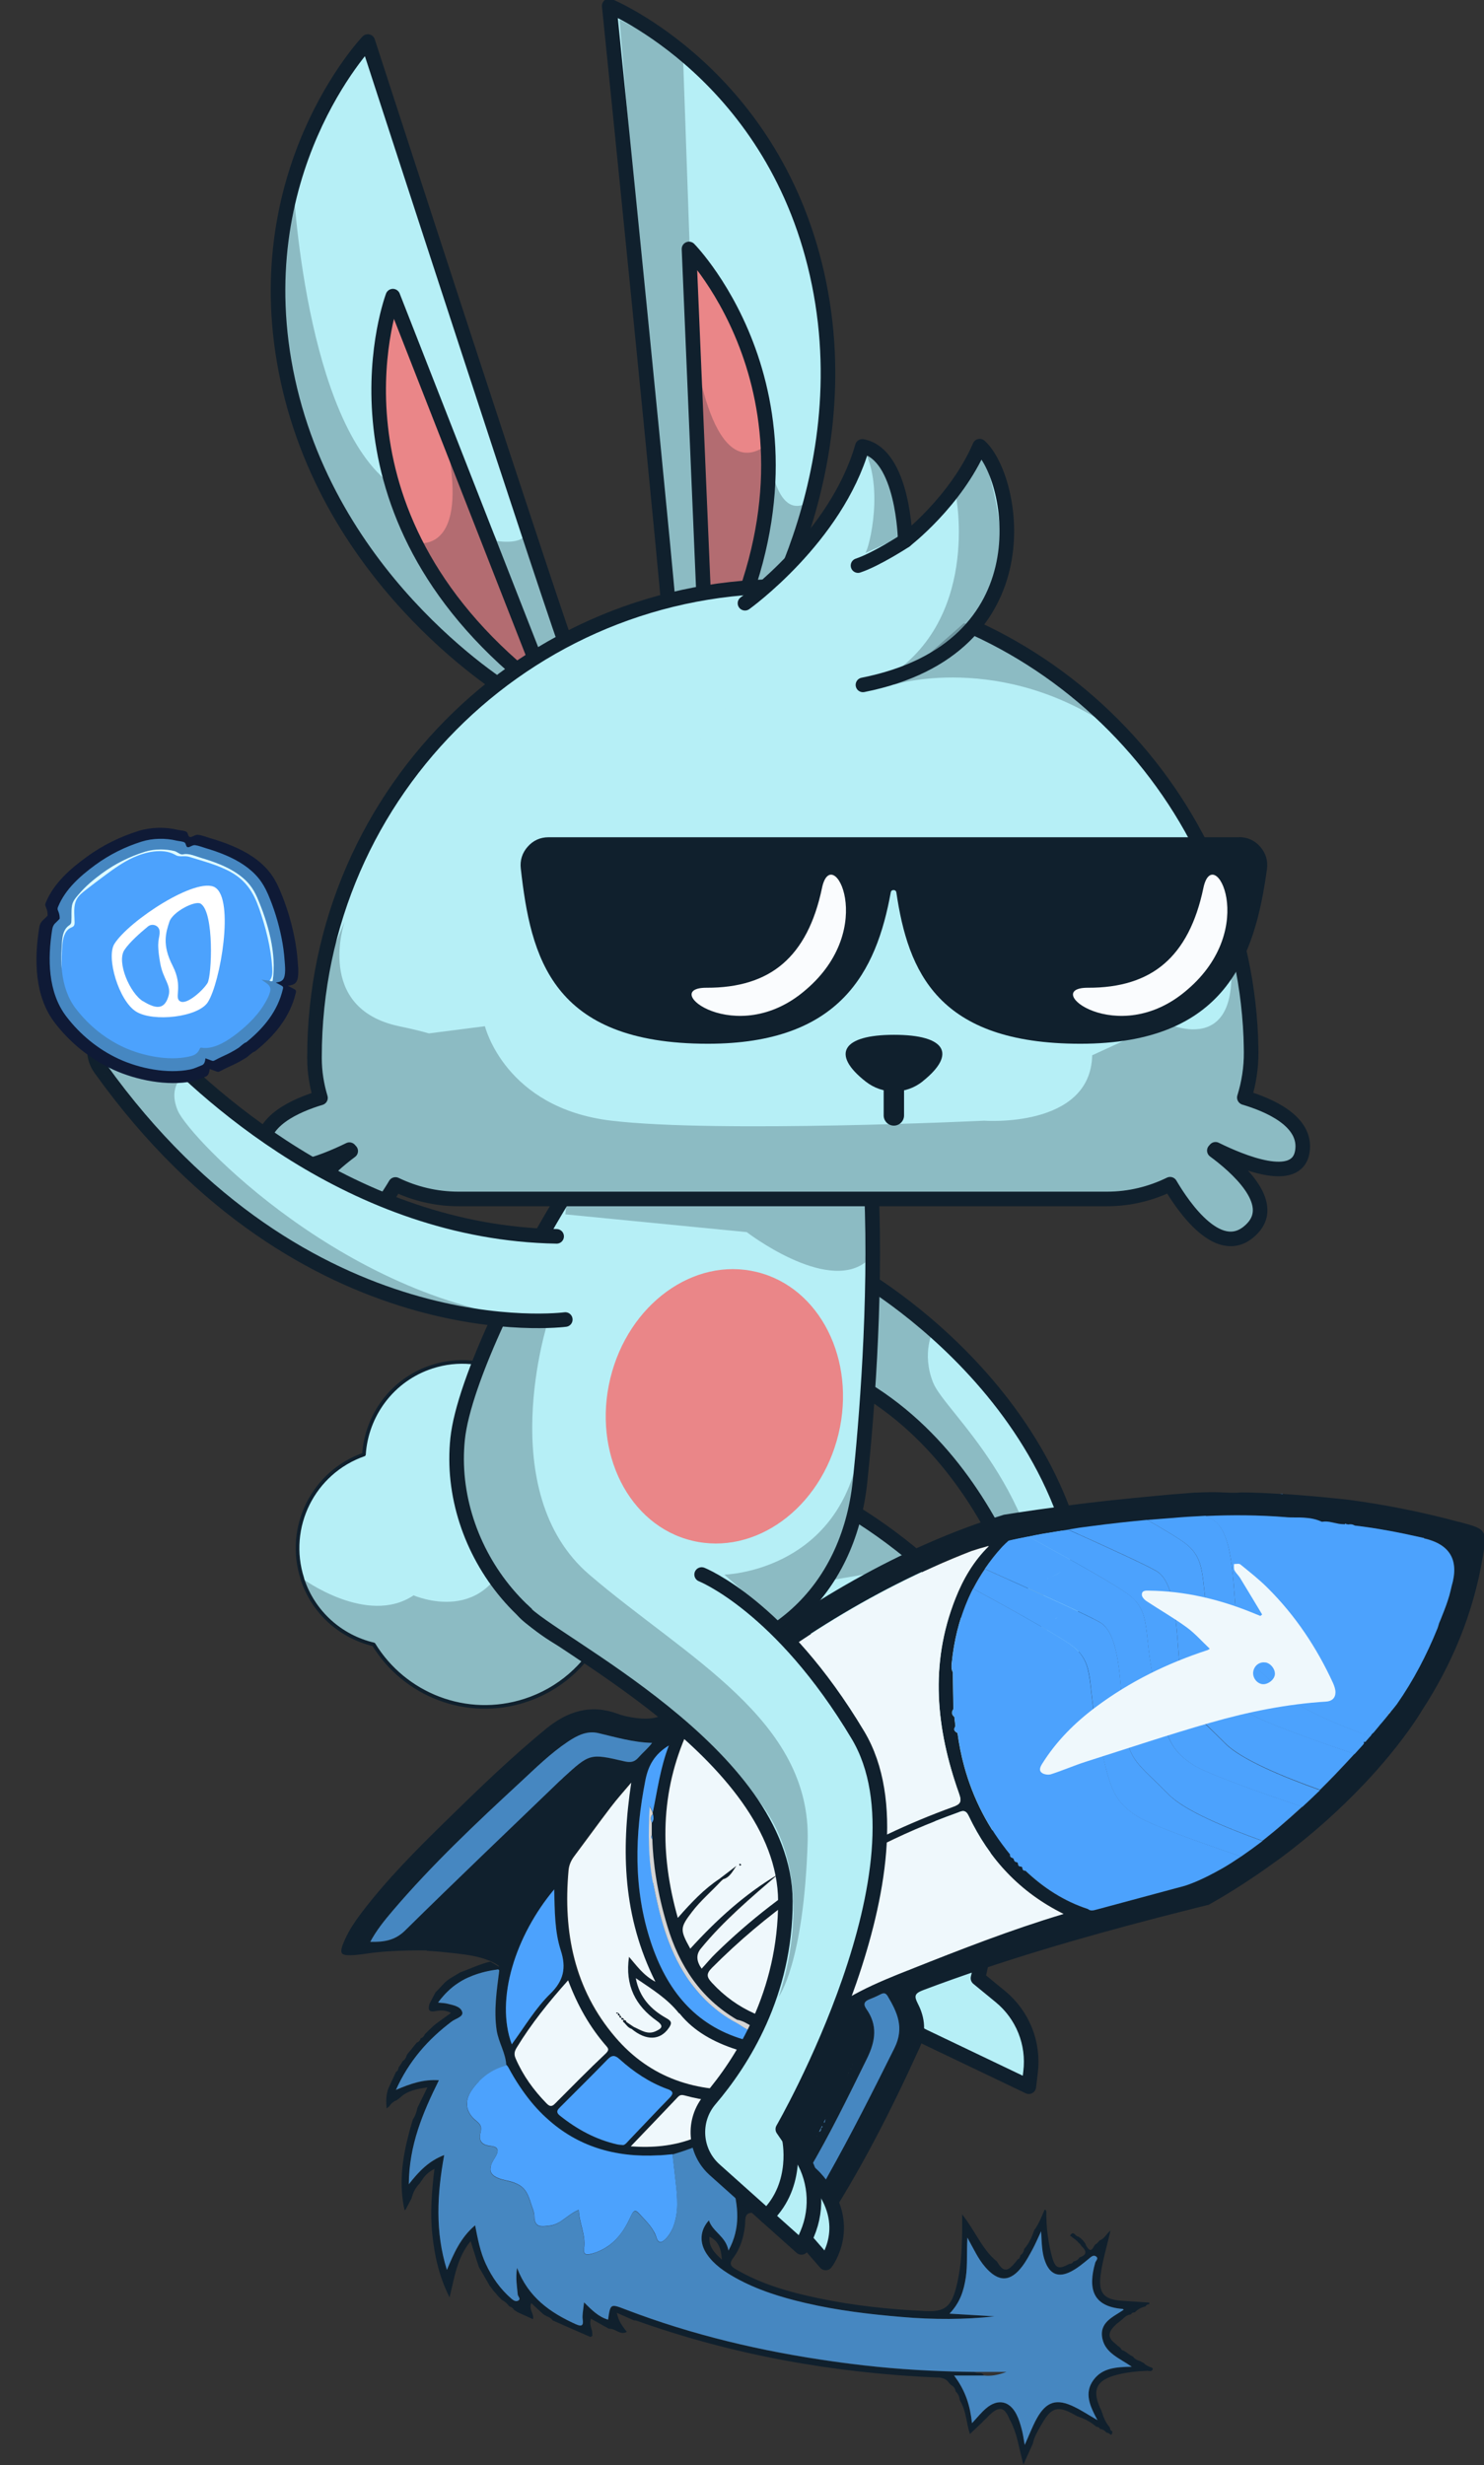 <svg width="407" height="676" viewBox="0 0 407 676" fill="none" xmlns="http://www.w3.org/2000/svg">
<rect x="0" y="0" width="407" height="676" fill="#333333" stroke="none"/>
<g clip-path="url(#clip0_158_934)">
<path d="M234.999 349.292C234.999 349.292 305.226 388.364 297.291 460.281H287.043C287.043 460.281 276.57 396.301 226.357 375.394L234.999 349.292Z" fill="#B6EFF6" stroke="#10202D" stroke-width="4" stroke-linecap="round" stroke-linejoin="round"/>
<g style="mix-blend-mode:darken" opacity="0.25">
<path d="M286.754 458.797C287.139 456.119 287.332 452.764 287.204 448.473C286.143 408.336 259.254 387.364 255.945 379.201C252.636 371.039 255.945 364.747 255.945 364.747C244.412 354.584 234.967 349.325 234.967 349.325L231.69 377.911C273.036 398.818 284.891 449.57 286.754 458.83V458.797Z" fill="#10202D"/>
</g>
<path d="M160.243 426.081C169.206 432.082 240.043 443.407 251.447 482.253C258.579 506.548 252.411 527.778 246.757 540.297C243.673 547.169 246.629 555.235 253.407 558.461L282.16 572.206L282.641 568.205C283.605 560.333 280.489 552.525 274.353 547.492L268.217 542.458C268.217 542.458 288.167 461.12 257.905 432.954C227.642 404.819 204.415 402.722 204.415 402.722" fill="#B6EFF6"/>
<path d="M160.243 426.081C169.206 432.082 240.043 443.407 251.447 482.253C258.579 506.548 252.411 527.778 246.757 540.297C243.673 547.169 246.629 555.235 253.407 558.461L282.16 572.206L282.641 568.205C283.605 560.333 280.489 552.525 274.353 547.492L268.217 542.458C268.217 542.458 288.167 461.12 257.905 432.954C227.642 404.819 204.415 402.722 204.415 402.722" stroke="#10202D" stroke-width="4" stroke-linecap="round" stroke-linejoin="round"/>
<path d="M82.884 432.857C85.904 442.246 93.55 448.828 102.481 450.925C110.93 464.734 127.924 471.509 143.987 466.315C162.813 460.217 173.157 439.923 167.085 421.016C164.612 413.337 159.825 407.11 153.753 402.787C154.01 399.334 153.657 395.785 152.533 392.301C147.939 378.008 132.679 370.167 118.479 374.781C107.621 378.298 100.521 388.074 99.814 398.85C85.936 403.69 78.386 418.757 82.916 432.857H82.884Z" fill="#B6EFF6" stroke="#10202D" stroke-linecap="round" stroke-linejoin="round"/>
<g style="mix-blend-mode:darken" opacity="0.25">
<path d="M143.987 466.315C153.754 463.153 161.207 456.152 165.319 447.505C162.556 443.536 160.5 440.6 160.275 440.342C159.472 439.439 146.397 399.399 140.325 423.048C134.253 446.698 113.436 437.471 113.436 437.471C100.714 445.988 82.916 432.857 82.916 432.857C85.936 442.246 93.582 448.828 102.513 450.925C110.962 464.734 127.957 471.509 144.02 466.315H143.987Z" fill="#10202D"/>
</g>
<path d="M235.867 406.271C232.622 436.89 211.098 456.119 180.45 456.41C146.622 456.732 122.27 425.081 125.515 394.495C128.76 363.876 186.361 264.147 216.848 267.406C247.336 270.665 239.111 375.685 235.867 406.303V406.271Z" fill="#B6EFF6" stroke="#10202D" stroke-width="4" stroke-linecap="round" stroke-linejoin="round"/>
<g style="mix-blend-mode:darken" opacity="0.25">
<path d="M155.039 332.999L204.801 337.871C204.801 337.871 226.358 354.455 237.312 346.163L238.758 318.093H156.677L155.039 333.031V332.999Z" fill="#10202D"/>
</g>
<path d="M229.955 393.269C225.04 413.627 207.05 426.694 189.766 422.468C172.482 418.273 162.459 398.366 167.375 378.008C172.29 357.649 190.28 344.582 207.564 348.809C224.847 353.003 234.871 372.91 229.955 393.269Z" fill="#EA8688"/>
<path d="M156.388 179.873C154.299 175.872 100.874 11.389 100.874 11.389C100.874 11.389 66.532 47.396 78.965 104.375C91.397 161.386 140.646 190.359 140.646 190.359L156.355 179.873H156.388Z" fill="#B6EFF6" stroke="#10202D" stroke-width="4" stroke-linecap="round" stroke-linejoin="round"/>
<path d="M146.589 180.357L107.749 81.209C107.749 81.209 86.45 137.349 143.441 185.1L146.557 180.357H146.589Z" fill="#EA8688" stroke="#10202D" stroke-width="4" stroke-linecap="round" stroke-linejoin="round"/>
<path d="M184.305 178.26C184.594 173.743 167.085 1.613 167.085 1.613C167.085 1.613 213.025 20.552 224.623 77.725C236.252 134.897 202.906 181.454 202.906 181.454L184.305 178.26Z" fill="#B6EFF6" stroke="#10202D" stroke-width="4" stroke-linecap="round" stroke-linejoin="round"/>
<path d="M193.46 174.711L188.963 68.271C188.963 68.271 231.08 110.957 198.215 177.776L193.428 174.711H193.46Z" fill="#EA8688" stroke="#10202D" stroke-width="4" stroke-linecap="round" stroke-linejoin="round"/>
<g style="mix-blend-mode:darken" opacity="0.25">
<path d="M187.293 14.583L189.991 91.792C189.991 91.792 194.328 134.477 210.616 121.797C210.616 121.797 211.869 142.576 221.057 138.091C221.057 138.091 212.704 165.612 207.821 173.517C202.938 181.422 195.934 180.228 195.934 180.228L184.305 178.228L169.913 5.388L187.26 14.551L187.293 14.583Z" fill="#10202D"/>
</g>
<g style="mix-blend-mode:darken" opacity="0.25">
<path d="M144.148 143.64C146.268 150.061 136.309 148.351 136.309 148.351L121.114 115.28C129.081 146.512 119.154 149.061 115.299 148.964L107.685 133.154C83.559 115.958 80.411 50.139 80.411 50.139C66.275 90.566 85.679 129.25 98.754 148.996C97.758 147.867 97.148 147.028 97.148 147.028C100.457 165.193 146.622 194.134 146.622 194.134L158.958 187.003L144.148 143.64Z" fill="#10202D"/>
</g>
<path d="M341.271 300.961C342.492 297.024 343.166 292.862 343.134 288.507C343.134 287.119 343.07 285.732 343.038 284.312C340.275 218.235 286.561 163.967 220.8 160.934C147.071 157.514 86.257 216.525 86.257 289.797C86.257 289.926 86.257 290.055 86.257 290.217C86.257 293.992 86.868 297.637 87.896 301.057C81.342 303.026 70.837 307.478 72.218 315.802C73.728 324.901 88.667 318.77 95.831 315.254C95.959 315.383 96.088 315.512 96.184 315.641C90.241 320.061 79.222 329.708 85.84 336.774C94.61 346.131 104.922 330.805 108.456 324.804C113.693 327.321 119.54 328.772 125.708 328.772H303.652C309.852 328.772 315.699 327.288 320.903 324.739C324.405 330.708 334.749 346.163 343.552 336.774C350.234 329.644 338.926 319.835 333.047 315.512C333.143 315.383 333.272 315.254 333.368 315.157C340.403 318.641 355.663 324.997 357.173 315.802C358.554 307.381 347.824 302.929 341.303 300.993L341.271 300.961Z" fill="#B6EFF6" stroke="#10202D" stroke-width="4" stroke-linecap="round" stroke-linejoin="round"/>
<path d="M200.432 182.745C204.544 189.907 195.196 203.103 179.518 212.17C163.841 221.268 147.81 222.817 143.698 215.622C139.586 208.459 148.935 195.263 164.612 186.197C180.289 177.098 196.32 175.55 200.432 182.745Z" fill="#B6EFF6"/>
<g style="mix-blend-mode:darken" opacity="0.25">
<path d="M319.265 280.312L299.54 289.378C299.09 309.478 269.92 307.317 269.92 307.317C269.92 307.317 196.994 310.769 167.728 307.317C138.462 303.864 133 281.409 133 281.409L117.612 283.377C116.006 282.893 113.468 282.247 109.452 281.409C86.193 276.504 94.546 252.661 94.546 252.661L88.121 267.987C86.932 275.085 86.257 282.376 86.257 289.797C86.257 289.926 86.257 290.055 86.257 290.217C86.257 293.992 86.868 297.637 87.896 301.057C81.342 303.026 70.837 307.478 72.218 315.802C73.728 324.901 88.667 318.771 95.831 315.254C95.959 315.383 96.088 315.512 96.184 315.641C90.241 320.061 79.222 329.708 85.84 336.774C94.61 346.131 104.922 330.805 108.456 324.804C113.693 327.321 119.54 328.772 125.708 328.772H303.652C309.852 328.772 315.699 327.288 320.903 324.739C324.405 330.708 334.749 346.163 343.552 336.774C350.234 329.644 338.926 319.835 333.047 315.512C333.143 315.383 333.272 315.254 333.368 315.157C340.403 318.641 355.663 324.998 357.173 315.802C358.554 307.381 347.824 302.929 341.303 300.993C342.524 297.057 343.198 292.895 343.166 288.539C343.166 287.152 343.102 285.764 343.07 284.345C342.652 274.214 340.885 264.405 338.219 254.952L335.809 252.661C344.773 293.153 319.297 280.344 319.297 280.344L319.265 280.312Z" fill="#10202D"/>
</g>
<path d="M204.319 165.419C204.319 165.419 229.313 147.512 236.509 122.41C247.85 124.54 248.267 148.222 248.267 148.222C248.267 148.222 262.146 137.575 268.699 122.346C278.273 130.96 287.268 177.744 236.67 187.81" fill="#B6EFF6"/>
<path d="M204.319 165.419C204.319 165.419 229.313 147.512 236.509 122.41C247.85 124.54 248.267 148.222 248.267 148.222C248.267 148.222 262.146 137.575 268.699 122.346C278.273 130.96 287.268 177.744 236.67 187.81" stroke="#10202D" stroke-width="4" stroke-linecap="round" stroke-linejoin="round"/>
<path d="M400.125 417.338C390.166 414.66 380.079 412.627 369.863 411.272C367.132 410.949 359.743 410.175 351.776 409.659C351.583 409.659 351.391 409.659 351.198 409.659C351.134 409.659 351.069 409.659 351.005 409.659C347.535 409.433 343.97 409.272 340.661 409.239C339.151 409.368 337.544 409.368 335.906 409.272C333.272 409.11 330.637 409.175 328.003 409.304C328.003 409.304 327.682 409.304 327.553 409.304C326.75 409.368 325.979 409.433 325.176 409.498C322.477 409.691 319.811 409.917 317.209 410.175C313.033 410.562 309.049 410.949 305.258 411.369C305.194 411.369 305.13 411.369 305.065 411.369C300.086 411.917 295.524 412.466 291.54 413.014C291.316 413.014 291.091 413.079 290.866 413.111C281.325 414.369 275.317 415.37 275.317 415.37C246.468 424.339 220.993 439.761 197.187 458.087C193.14 461.185 189.027 464.25 185.429 467.831C181.799 471.445 177.719 471.703 173.222 470.929C171.904 470.703 170.587 470.412 169.334 469.928C161.946 467.218 155.617 469.283 149.802 474.026C140.196 481.898 131.266 490.545 122.399 499.224C114.207 507.226 106.111 515.356 99.172 524.487C97.437 526.778 95.799 529.166 94.61 531.843C94.192 532.811 93.646 533.908 93.614 534.941C93.614 534.973 93.614 535.038 93.614 535.07C93.614 535.199 93.646 535.296 93.678 535.425C93.936 536.167 95.253 536.522 100.778 535.683C107.557 534.65 117.034 534.844 117.034 534.844V534.941C119.668 535.07 122.335 535.36 124.969 535.651C127.989 536.006 131.009 536.393 133.964 537.554C133.964 537.554 135.345 537.974 136.823 539.103V539.296L134.51 537.909C133.836 538.07 133.161 538.232 132.518 538.458C132.037 538.619 131.523 538.813 131.041 538.974C129.402 539.587 127.828 540.297 126.19 540.877C125.258 541.426 124.326 542.007 123.395 542.555L122.752 543.007L122.688 543.071C122.495 543.233 122.302 543.394 122.11 543.555H122.078C121.178 544.556 120.246 545.491 119.347 546.459V546.524C118.833 547.492 118.319 548.427 117.837 549.395L117.773 549.557C117.355 551.041 117.58 551.847 119.411 551.492C120.728 551.234 122.11 551.137 123.684 551.976C123.266 552.267 122.881 552.557 122.527 552.815C122.078 553.138 121.66 553.428 121.274 553.719C120.632 554.17 120.022 554.622 119.411 555.074L119.347 555.138C119.154 555.3 118.961 555.461 118.769 555.622C118.576 555.816 118.383 556.009 118.223 556.171C118.03 556.332 117.837 556.493 117.676 556.655L117.612 556.719L117.13 557.203L116.488 557.848C116.391 558.107 116.263 558.332 116.07 558.526C115.877 558.72 115.652 558.849 115.395 558.945H115.363C115.331 559.107 115.267 559.236 115.203 559.365C115.138 559.494 115.074 559.591 114.978 559.687C114.817 559.881 114.592 560.01 114.335 560.107H114.303C114.143 560.333 113.982 560.526 113.821 560.72H113.789C113.629 560.946 113.468 561.139 113.307 561.333L113.243 561.397C113.115 561.559 112.986 561.752 112.858 561.914L112.729 562.075C112.504 562.365 112.247 562.656 112.022 562.914H111.99C111.83 563.172 111.701 563.366 111.54 563.559V563.624C111.348 564.334 110.994 564.882 110.384 565.237C110.255 565.495 110.159 565.689 110.03 565.914L109.934 566.044C109.709 566.366 109.516 566.657 109.292 566.979V567.044C109.292 567.044 109.227 567.302 109.195 567.431C109.163 567.624 109.067 567.786 108.938 567.915C108.874 567.979 108.778 568.044 108.649 568.108L108.585 568.205C107.91 569.689 107.203 571.174 106.529 572.658C106.208 573.464 105.694 575.271 106.047 578.175L106.111 578.11C106.304 577.949 106.497 577.82 106.689 577.659L106.754 577.594C106.882 577.401 107.043 577.207 107.171 577.046C107.493 576.691 107.814 576.4 108.231 576.174C108.328 576.11 108.424 576.078 108.521 576.045C108.649 575.981 108.745 575.916 108.874 575.884L108.97 575.787C109.163 575.658 109.356 575.497 109.549 575.368L109.613 575.303C111.637 573.335 114.175 572.851 117.227 572.4C117.098 572.658 116.97 572.916 116.841 573.174C116.648 573.561 116.488 573.916 116.327 574.239C115.685 575.529 115.138 576.658 114.56 577.82L114.464 578.046C114.4 578.336 114.367 578.627 114.271 578.885C114.046 579.724 113.725 580.498 113.211 581.208V581.272C112.729 582.789 112.311 584.337 111.926 585.854C110.255 592.468 109.42 599.179 110.962 606.116C111.026 606.019 111.091 605.954 111.219 605.954C111.765 604.89 112.344 603.857 112.89 602.792V602.728C113.018 602.341 113.115 601.986 113.243 601.631C113.629 600.566 114.239 599.598 115.074 598.759L115.138 598.663C115.267 598.501 115.363 598.308 115.492 598.146C115.492 598.017 115.556 597.953 115.685 597.921C116.456 596.598 117.516 595.598 119.154 594.726C118.415 600.857 117.933 606.664 118.544 612.504C119.154 618.408 120.343 624.087 123.298 629.991C124.68 624.345 125.354 619.054 129.081 614.569C129.274 615.214 129.466 615.827 129.659 616.44C129.788 616.892 129.948 617.311 130.077 617.731C130.495 619.054 130.88 620.312 131.298 621.538V621.603C132.294 623.28 133.225 624.926 134.189 626.604V626.668C134.382 626.862 134.542 627.087 134.671 627.281C134.831 627.507 134.992 627.7 135.153 627.894V627.959C135.442 628.249 135.667 628.539 135.924 628.83L135.988 628.894C136.149 629.088 136.277 629.249 136.438 629.443L136.502 629.507C136.663 629.669 136.823 629.83 136.984 630.024L137.048 630.088C137.209 630.249 137.402 630.443 137.562 630.604L137.626 630.669C137.851 630.766 138.044 630.895 138.237 631.024C138.43 631.153 138.59 631.314 138.783 631.443C139.136 631.766 139.425 632.121 139.715 632.476C140.293 632.605 140.678 632.927 140.967 633.411H141C141.353 633.669 141.706 633.863 142.028 634.089H142.06C143.409 634.702 144.758 635.315 146.172 635.96C146.525 634.476 144.983 633.379 145.69 631.54C146.879 632.637 147.875 633.573 148.87 634.476L149.031 634.605C149.031 634.605 149.32 634.799 149.449 634.895C149.609 634.895 149.706 634.96 149.738 635.089C149.931 635.154 150.123 635.218 150.284 635.283C150.798 635.508 151.28 635.863 151.633 636.347H151.697C155.103 637.864 158.508 639.348 161.913 640.832H161.978C162.138 640.735 162.299 640.638 162.46 640.509C162.46 640.122 162.427 639.703 162.395 639.283C162.138 638.219 161.624 637.154 162.074 635.831C163.745 636.767 165.383 637.67 166.989 638.574H167.054C167.471 638.574 167.889 638.638 168.274 638.799C169.431 639.251 170.523 640.219 171.904 639.445C170.812 637.993 169.624 636.605 169.174 634.218C169.624 634.411 170.073 634.605 170.491 634.799C171.744 635.347 172.804 635.799 173.864 636.283H173.928C174.121 636.315 174.314 636.283 174.507 636.347C201.235 645.865 228.799 650.737 257.07 651.963C257.23 651.963 257.391 651.963 257.551 651.963C257.873 651.963 258.162 652.028 258.451 652.124C259.158 652.318 259.8 652.705 260.282 653.447L260.346 653.512C260.507 653.705 260.7 653.867 260.893 654.06H260.925C261.085 654.189 261.246 654.286 261.374 654.383C261.76 654.706 261.985 655.157 262.081 655.706V655.77C262.435 656.093 262.692 656.448 262.884 656.835C263.077 657.222 263.174 657.642 263.206 658.126C263.27 658.126 263.302 658.19 263.334 658.222C263.334 658.255 263.334 658.319 263.334 658.384C265.037 661.191 265.037 664.546 266.001 667.45C267.093 666.418 268.185 665.385 269.277 664.353C269.47 664.127 269.663 663.965 269.824 663.772C270.016 663.578 270.209 663.417 270.402 663.223H270.434C271.655 661.868 272.651 661.062 273.486 660.739C274.899 660.191 275.863 660.997 276.795 663.191V663.256C277.084 663.74 277.341 664.256 277.566 664.74C277.791 665.256 277.983 665.74 278.176 666.256C278.305 666.611 278.401 666.934 278.53 667.289C278.658 667.644 278.754 668.031 278.851 668.386C278.979 668.805 279.076 669.192 279.172 669.612C279.686 671.677 280.104 673.774 280.682 675.806C281.549 673.903 282.417 671.967 283.284 670.031V669.967C283.67 668.16 284.633 666.611 285.501 665.062C286.047 664.095 286.561 663.288 287.043 662.643C289.195 659.836 291.187 660.061 295.46 662.61H295.524C296.006 662.772 296.456 662.965 296.905 663.127C298.255 663.675 299.475 664.449 300.6 665.385L300.696 665.45C300.696 665.45 300.953 665.482 301.05 665.514C301.242 665.579 301.371 665.643 301.499 665.772C301.564 665.837 301.628 665.934 301.692 666.063H301.756C301.949 666.127 302.11 666.159 302.27 666.192C302.752 666.353 303.138 666.676 303.491 667.095H303.555C303.555 667.095 303.941 667.095 304.198 667.321C304.616 667.644 305.001 668.031 305.065 666.772V666.708C305.065 666.708 304.808 666.611 304.744 666.547C304.519 666.321 304.423 666.03 304.391 665.676C304.005 665.192 303.652 664.74 303.363 664.224C303.106 663.772 302.881 663.32 302.688 662.836C302.592 662.61 302.495 662.352 302.431 662.126C302.399 661.997 302.367 661.901 302.335 661.771C302.335 661.707 302.303 661.642 302.27 661.578C302.206 661.513 302.174 661.481 302.142 661.417C302.142 661.352 302.142 661.288 302.142 661.191C299.251 655.448 300.504 652.608 306.672 651.124C309.242 650.511 311.844 650.221 314.478 650.124C314.542 650.124 314.639 650.124 314.703 650.124C314.767 650.124 314.864 650.124 314.96 650.156C314.992 650.156 315.056 650.156 315.089 650.156C315.57 650.253 316.052 650.253 316.181 649.447C316.084 649.447 315.988 649.35 315.924 649.253C315.699 649.188 315.506 649.092 315.281 649.027C314.671 648.769 314.093 648.446 313.611 647.93H313.547C313.354 647.801 313.161 647.704 312.936 647.608L312.743 647.478C312.743 647.478 312.551 647.414 312.454 647.382C312.326 647.349 312.197 647.285 312.101 647.253C311.587 647.059 311.105 646.736 310.752 646.252L310.655 646.188L310.077 645.865L309.916 645.768C309.627 645.543 309.306 645.349 309.017 645.123L308.953 645.059C308.76 644.962 308.567 644.833 308.406 644.736L308.214 644.607C308.214 644.607 308.021 644.542 307.925 644.51C307.796 644.478 307.7 644.381 307.603 644.317C307.507 644.22 307.411 644.091 307.378 643.897H307.346C307.154 643.704 306.961 643.542 306.736 643.381H306.672C306.479 643.187 306.318 643.026 306.126 642.865L306.029 642.8C305.676 642.51 305.354 642.219 305.065 641.929C304.23 641.026 303.909 639.993 304.969 638.606L305.033 638.509L305.515 637.96L305.611 637.864C305.772 637.702 305.933 637.541 306.093 637.38L306.158 637.315C306.35 637.154 306.543 637.025 306.736 636.864H306.768C307.057 636.605 307.346 636.347 307.635 636.121L307.796 635.992H307.828C308.053 635.734 308.31 635.508 308.567 635.315C308.696 635.218 308.824 635.154 308.953 635.057C309.081 634.992 309.21 634.928 309.338 634.863C309.37 634.863 309.402 634.831 309.434 634.831C309.499 634.831 309.595 634.766 309.659 634.734C309.659 634.734 309.724 634.734 309.756 634.734C309.852 634.702 309.981 634.67 310.109 634.67L310.173 634.637C310.238 634.54 310.302 634.444 310.366 634.379C310.495 634.218 310.687 634.153 310.88 634.121C310.976 634.121 311.073 634.089 311.201 634.089H311.266C311.458 633.831 311.683 633.669 311.876 633.508C312.101 633.347 312.326 633.185 312.551 633.056C313.033 632.798 313.547 632.605 314.093 632.476H314.189C314.189 632.476 314.285 632.25 314.35 632.185C314.542 631.959 314.799 631.863 315.121 631.895C315.217 631.734 315.249 631.572 315.185 631.411C312.647 631.25 310.077 631.056 307.539 630.895C302.688 630.572 301.21 628.701 301.853 623.861C302.367 619.796 303.62 615.924 304.551 611.665C303.973 612.149 303.555 612.698 303.138 613.182C302.72 613.666 302.303 614.085 301.692 614.311H301.66C301.403 614.569 301.146 614.827 300.921 615.085C300.889 615.182 300.825 615.246 300.696 615.279C300.536 615.343 300.375 615.472 300.247 615.666C300.118 615.827 299.99 616.021 299.893 616.214C299.893 616.247 299.829 616.279 299.829 616.343C299.379 617.021 298.897 617.505 297.966 615.924C297.869 615.859 297.805 615.73 297.837 615.601C297.741 615.408 297.644 615.246 297.548 615.053C297.387 614.827 297.195 614.601 297.002 614.375C296.841 614.214 296.648 614.02 296.488 613.859C296.263 613.666 296.006 613.504 295.781 613.311C295.171 613.407 294.721 612.246 294.111 612.407C293.918 612.472 293.693 612.633 293.468 613.085C293.629 613.182 293.757 613.246 293.918 613.343L294.078 613.504C294.368 613.73 294.657 613.924 294.946 614.15L295.01 614.214C295.203 614.375 295.396 614.537 295.588 614.698V614.762C295.813 614.956 296.006 615.15 296.199 615.343C296.359 615.537 296.488 615.763 296.648 615.956C296.97 616.279 297.259 616.569 297.419 616.86C297.933 617.666 297.741 618.376 296.424 618.892C296.327 618.925 296.231 618.957 296.134 618.989H296.102L296.07 619.054C295.781 619.505 295.396 619.828 294.946 619.989C294.785 620.054 294.625 620.086 294.432 620.118H294.368V620.183C294.303 620.28 294.239 620.376 294.175 620.473C293.95 620.699 293.661 620.764 293.307 620.796H293.275C290.384 622.377 289.452 622.086 288.585 619.054C288.135 617.505 287.814 615.956 287.557 614.375C287.204 612.246 287.011 610.084 286.979 607.89C286.979 607.406 286.979 606.89 286.979 606.406C286.85 606.277 286.786 606.148 286.818 605.987H286.689L286.561 605.954H286.497C286.047 606.955 285.661 607.923 285.212 608.858C284.762 609.794 284.28 610.729 283.638 611.568C283.381 612.31 283.124 612.988 282.834 613.666C282.32 614.763 281.678 615.827 280.875 616.731C280.778 617.505 280.425 618.053 279.815 618.473C279.815 618.634 279.815 618.731 279.75 618.86C279.686 619.054 279.59 619.247 279.429 619.376C279.333 619.441 279.236 619.505 279.14 619.538C278.979 619.763 278.819 619.957 278.658 620.151L278.594 620.215C278.144 620.764 277.759 621.215 277.405 621.538C276.441 622.441 275.703 622.603 274.932 622.054C274.771 621.957 274.642 621.796 274.482 621.635C274.128 621.28 273.807 620.796 273.422 620.151C272.908 619.731 272.426 619.28 271.976 618.828C269.727 616.505 268.185 613.601 266.322 610.697C266.129 610.407 265.936 610.116 265.744 609.826C265.358 609.245 264.973 608.665 264.523 608.084C264.298 607.793 264.105 607.503 263.88 607.213C263.88 609.278 263.88 610.665 263.88 612.052C263.816 617.279 263.527 622.506 262.145 627.604C260.764 632.637 258.997 633.992 253.793 633.734C243.93 633.282 234.164 632.25 224.494 630.217C216.591 628.572 208.881 626.41 201.813 622.28C200.175 621.344 200.014 620.602 201.139 619.086C203.066 616.537 203.934 613.504 204.319 610.342C204.512 608.632 203.902 606.374 207.05 606.858C207.917 606.987 207.917 605.793 208.11 605.083C210.166 596.92 209.716 588.983 206.086 581.305C205.765 581.111 205.604 580.853 205.572 580.595C206.44 580.111 207.018 579.917 207.018 579.917C207.243 579.917 207.371 580.175 207.468 580.433C207.468 580.433 207.821 580.853 208.431 581.692C208.624 581.95 208.849 582.272 209.074 582.627C209.492 583.273 210.006 584.047 210.584 584.983C211.901 587.177 213.507 590.145 215.21 593.984C217.234 598.598 219.322 604.373 221.057 611.504C221.057 611.504 222.053 616.182 225.554 611.246C235.899 595.469 244.38 578.756 252.154 561.656C254.082 557.461 253.761 553.364 251.737 549.46C250.645 547.33 250.837 546.62 253.215 545.717C274.514 537.683 296.327 531.359 318.333 525.649C322.67 524.519 327.007 523.455 331.344 522.358H331.376C331.376 522.358 331.441 522.358 331.505 522.326C338.091 518.615 344.002 514.711 349.399 510.807C349.977 510.388 350.62 509.936 351.198 509.517C360.482 502.612 367.935 495.708 373.718 489.61C374.039 489.255 374.393 488.9 374.714 488.577C377.059 486.06 379.115 483.705 380.914 481.544C386.986 474.187 389.845 469.251 389.845 469.251C398.198 456.474 404.045 442.504 406.647 427.049C407.932 419.435 407.61 419.338 400.35 417.37L400.125 417.338ZM188.546 474.704C189.06 473.574 189.638 472.51 190.666 471.638C213.571 452.344 238.372 436.116 266.386 425.242C267.864 424.759 269.374 424.339 270.916 423.887C271.012 423.887 271.076 423.887 271.173 423.887C266.932 428.017 264.105 432.954 261.985 438.342C254.917 456.248 256.716 474.058 262.981 491.707C263.816 494.03 263.431 494.611 261.278 495.417C236.895 504.29 214.985 517.292 196.32 535.489C194.971 536.812 193.75 538.296 192.401 539.748C190.944 537.683 190.859 535.866 192.144 534.296C198.408 526.649 205.926 520.293 213.379 513.872C204.223 519.293 196.448 526.391 189.284 534.263C186.393 529.069 186.425 528.52 189.798 524.132C192.144 521.067 195.067 518.583 197.701 515.776C197.894 515.582 198.119 515.421 198.312 515.227C200.143 514.743 200.882 513.001 201.942 511.549C200.561 512.614 199.179 513.679 197.766 514.743C197.605 514.872 197.477 514.969 197.316 515.098C195.163 516.518 193.236 518.163 191.341 519.97C189.477 521.777 187.71 523.745 185.879 525.81C180.868 508.097 181.06 491.158 188.546 474.639V474.704ZM111.091 529.391C108.264 532.166 105.276 532.586 101.517 532.521C103.284 529.23 105.469 526.584 107.685 523.971C118.447 511.356 130.462 500.031 142.606 488.803C146.846 484.899 150.959 480.834 155.745 477.607C158.283 475.93 160.95 474.542 164.098 475.284C168.885 476.414 173.639 477.801 178.812 477.962C177.623 479.511 176.209 480.64 175.053 481.995C173.961 483.254 172.868 483.383 171.262 483.028C161.721 480.801 161.721 480.866 154.396 487.545C154.043 487.867 153.689 488.19 153.336 488.513C139.201 502.128 125.001 515.647 111.058 529.391H111.091ZM183.566 575.368C179.84 579.143 176.274 583.015 172.611 586.822C171.969 587.499 171.326 588.306 170.812 588.241C169.913 588.145 169.624 588.145 169.367 588.08C163.455 586.757 158.283 583.95 153.561 580.175C152.211 579.111 153.047 578.433 153.818 577.659C158.09 573.367 162.395 569.141 166.604 564.785C167.825 563.527 168.628 563.527 169.913 564.688C173.8 568.173 178.105 571.044 183.02 572.884C184.594 573.464 184.915 574.045 183.598 575.4L183.566 575.368ZM185.943 575.013C186.586 574.335 187.132 574.4 187.967 574.626C192.883 575.981 197.926 576.529 203.87 576.433C195.388 586.209 185.237 589.435 173.061 588.532C177.526 583.853 181.767 579.433 185.976 575.013H185.943ZM166.09 563.14C161.367 567.624 156.773 572.238 152.211 576.852C151.28 577.82 150.669 577.594 149.866 576.755C146.332 573.142 143.441 569.141 141.417 564.463C140.935 563.366 141.096 562.559 141.674 561.559C145.69 554.945 150.509 549.008 155.81 543.039C158.347 549.815 161.721 555.848 166.315 561.107C166.989 561.849 166.989 562.301 166.09 563.14ZM150.894 546.75C146.846 550.686 143.923 555.622 140.357 560.591C135.763 548.169 141.417 530.714 152.019 518.067C152.179 523.906 152.083 529.52 153.818 534.812C155.392 539.619 154.589 543.168 150.926 546.75H150.894ZM206.504 602.244C206.215 603.857 205.476 603.857 204.48 602.696C203.356 601.437 202.199 600.211 200.785 598.695C202.456 604.954 203.227 610.826 199.79 617.15C199.051 613.214 195.453 612.052 194.425 608.858C191.919 611.633 191.758 615.085 193.878 618.15C195.87 621.054 198.697 622.958 201.685 624.603C207.692 627.959 214.214 629.959 220.864 631.508C229.538 633.54 238.372 634.605 247.239 635.347C256.009 636.089 264.78 636.089 272.747 635.186C269.374 634.992 265.165 634.734 260.411 634.444C263.366 631.379 264.33 628.055 264.876 624.539C265.422 621.119 265.069 617.666 265.326 613.601C267.061 616.763 268.281 619.409 270.209 621.667C273.839 625.861 277.116 625.829 280.425 621.377C281.485 619.957 282.353 618.344 283.22 616.731C283.959 615.376 284.569 613.924 285.533 611.859C285.694 615.182 285.726 617.763 286.657 620.183C288.007 623.667 290.288 624.603 293.596 622.958C295.492 622.022 297.066 620.667 298.672 619.344C299.186 618.925 299.829 618.247 300.568 618.731C301.403 619.28 300.536 619.925 300.375 620.473C298.383 627.507 299.54 632.476 307.892 633.153C307.957 633.153 308.021 633.25 308.182 633.379C305.258 635.379 301.339 636.864 302.367 641.413C303.266 645.317 307.121 646.704 310.398 648.995C306.158 649.092 302.335 649.285 299.893 652.641C297.259 656.254 298.929 659.771 300.985 663.643C298.576 662.255 296.713 660.997 294.689 660.029C289.806 657.642 286.946 658.513 284.312 663.256C283.124 665.417 282.256 667.74 281.035 670.451C280.714 668.644 280.553 667.353 280.2 666.095C279.815 664.74 279.429 663.352 278.787 662.094C276.891 658.319 273.614 657.674 270.402 660.449C269.085 661.578 267.992 662.965 266.579 664.482C266.065 659.803 264.908 655.706 261.664 651.415H269.856C269.856 651.415 269.791 651.286 269.727 651.221C269.663 651.124 269.566 651.027 269.47 650.963C269.438 650.963 269.374 650.898 269.342 650.866C269.342 650.866 269.342 650.866 269.31 650.866C269.053 650.737 268.731 650.705 268.41 650.705C268.346 650.705 268.314 650.705 268.249 650.705C267.896 650.705 267.543 650.64 267.253 650.447C263.141 650.447 259.029 650.285 254.917 650.092C252.572 649.963 250.227 649.834 247.914 649.672C247.914 649.672 247.882 649.672 247.85 649.672C242.999 649.318 238.18 648.834 233.329 648.221C231.722 648.027 230.116 647.801 228.51 647.575C209.042 644.833 190.023 640.38 171.647 633.347C167.439 631.734 167.439 631.701 166.797 636.121C164.13 635.347 162.267 633.411 160.211 631.379C160.05 632.54 159.922 633.379 159.857 634.25C159.793 634.831 159.729 635.412 159.825 635.96C160.147 637.799 159.536 638.09 157.898 637.347C150.926 634.186 144.919 630.023 141.835 621.925C141.385 624.829 141.835 627.023 142.028 629.249C142.092 629.83 143.024 630.443 142.092 630.927C141.449 631.25 140.839 630.83 140.293 630.378C137.241 627.733 134.96 624.506 133.257 620.828C131.747 617.57 131.073 614.053 130.334 610.246C126.286 613.666 124.455 618.053 122.592 622.474C119.347 612.085 119.893 601.695 121.853 590.984C117.741 592.565 115.042 595.275 112.151 598.985C112.215 588.209 116.006 579.336 120.407 570.464C116.166 570.173 112.633 571.399 108.617 573.109C112.279 565.076 117.484 559.236 123.909 554.364C124.969 553.557 127.186 553.073 126.8 551.75C126.35 550.17 124.166 549.847 122.495 549.427C121.885 549.266 121.242 549.266 120.182 549.169C120.439 548.814 120.728 548.46 120.985 548.105C121.531 547.427 122.11 546.782 122.72 546.201C123.202 545.717 123.716 545.298 124.198 544.878C125.097 544.168 126.029 543.523 126.993 543.007C127.86 542.523 128.728 542.136 129.659 541.781C131.844 540.942 134.157 540.393 136.631 540.071C136.631 540.071 136.663 540.071 136.695 540.071C136.791 540.168 136.855 540.264 136.952 540.361C136.277 545.814 135.378 551.234 136.245 556.784C136.759 560.139 138.751 563.011 138.879 566.431C139.04 566.657 139.265 566.85 139.393 567.108C141.224 570.528 143.216 573.593 145.433 576.304C146.525 577.659 147.682 578.917 148.87 580.078C149.256 580.466 149.674 580.853 150.091 581.208C158.219 588.596 168.403 591.919 180.675 591.21C180.803 591.21 180.932 591.21 181.06 591.21C181.928 591.145 182.795 591.081 183.695 590.984C183.952 590.984 184.176 590.951 184.434 590.919C189.092 589.564 193.557 587.854 197.701 585.338C198.44 584.886 199.179 584.402 199.918 583.886C200.689 583.337 201.46 582.756 202.231 582.111L203.195 581.498C207.243 588.112 207.853 595.081 206.536 602.373L206.504 602.244ZM197.991 619.634C195.902 617.731 194.328 616.118 194.585 613.343C197.091 614.537 197.766 616.666 197.991 619.634ZM207.403 572.271C206.921 572.819 206.247 572.884 205.572 572.916C191.051 573.948 178.33 569.948 168.628 558.623C157.352 545.459 154.268 529.811 155.81 512.937C155.938 511.42 156.484 510.194 157.384 509C160.725 504.548 164.002 499.999 167.375 495.578C169.142 493.255 171.101 491.061 172.997 488.835C170.17 507.548 170.716 525.616 179.615 543.426C176.274 541.587 174.539 539.103 172.386 536.586C171.262 544.459 174.185 550.04 180.032 554.17C182.12 555.654 181.221 556.3 179.679 557.01C177.43 558.01 175.631 556.622 173.704 555.816C173.029 555.364 172.354 554.912 171.68 554.461C171.647 554.106 171.423 553.912 171.069 553.944C171.005 554.009 170.973 554.074 170.941 554.138C170.941 554.138 170.909 554.203 170.876 554.203C170.876 554.364 171.005 554.493 171.133 554.622C171.198 554.687 171.294 554.751 171.358 554.816C171.615 555.138 171.872 555.461 172.194 555.751C172.483 556.042 172.836 556.267 173.254 556.397C177.237 559.687 181.06 559.591 183.438 556.171C184.337 554.88 184.337 554.299 182.763 553.428C178.555 551.073 175.374 547.75 174.41 542.491C178.812 545.491 183.02 548.04 186.265 552.138C190.216 557.106 195.806 560.075 201.846 562.043C205.861 563.333 209.973 563.914 214.824 563.914C212.062 567.011 209.749 569.657 207.435 572.303L207.403 572.271ZM215.788 560.752C211.708 560.946 207.725 560.397 203.837 559.268C190.345 555.267 182.763 545.491 178.49 532.65C173.639 517.97 174.025 503.128 176.98 488.158C177.751 484.157 179.454 481.124 183.405 478.672C181.028 484.931 180.257 491.029 179.004 497.03C179.004 497.159 179.004 497.288 179.069 497.418C179.165 497.837 179.261 498.256 179.229 498.644C179.229 499.031 179.069 499.45 178.779 499.805C178.779 500.934 178.779 502.096 178.779 503.225C178.844 503.612 178.876 503.967 178.94 504.354C178.94 505.935 179.069 507.516 179.229 509.097C179.422 511.033 179.647 512.969 179.968 514.905C180.707 519.357 181.735 523.777 183.052 528.165C186.361 539.071 192.208 547.976 202.167 553.848C203.677 554.106 204.93 554.88 206.215 555.654C206.504 555.816 206.793 555.977 207.05 556.138C207.371 556.235 207.692 556.364 208.014 556.461C208.206 556.526 208.399 556.59 208.592 556.655C212.062 557.332 215.499 558.042 219.065 558.752C218.358 560.3 217.266 560.72 215.788 560.784V560.752ZM245.279 561.623C239.433 573.432 233.457 585.176 227 596.695C225.329 599.695 223.852 602.825 221.346 605.632C220.157 601.986 219.547 598.921 221.635 595.372C227.546 585.338 232.654 574.884 237.794 564.398C240.107 559.687 240.75 555.332 237.569 550.879C236.67 549.589 236.991 548.814 238.372 548.266C239.433 547.846 240.493 547.395 241.521 546.846C242.356 546.395 242.902 546.491 243.416 547.363C246.083 551.847 248.042 556.042 245.279 561.623ZM224.044 585.822C224.044 585.822 224.044 585.757 224.044 585.725C224.044 585.725 224.044 585.725 224.077 585.725C224.109 585.725 224.077 585.725 224.109 585.725C224.109 585.725 224.109 585.757 224.077 585.789C224.077 585.789 224.077 585.822 224.044 585.854V585.822ZM224.655 584.595C224.848 584.208 225.04 583.821 225.233 583.434C225.297 583.273 225.362 583.144 225.426 582.982C225.49 583.079 225.554 583.144 225.651 583.24C225.522 583.305 225.394 583.402 225.297 583.466C225.201 583.918 225.297 584.434 224.687 584.595H224.655ZM226.39 581.143C226.55 581.111 226.679 581.046 226.743 580.982C226.647 581.046 226.55 581.111 226.39 581.143C226.293 581.466 226.197 581.788 226.133 582.111C226.068 582.047 225.908 581.982 225.94 581.95C226.068 581.659 226.229 581.369 226.357 581.111C226.357 580.885 226.357 580.659 226.454 580.433C226.39 580.627 226.357 580.885 226.357 581.111L226.39 581.143ZM233.297 567.205C233.072 566.624 233.04 566.14 233.843 566.108C233.843 566.108 233.843 566.076 233.843 566.044C233.65 565.85 233.618 565.656 233.682 565.495C233.618 565.656 233.682 565.85 233.843 566.044C233.843 566.044 233.843 566.076 233.875 566.108C233.875 566.108 233.843 566.108 233.811 566.108C233.008 566.108 233.04 566.624 233.265 567.205C233.265 567.205 233.265 567.237 233.265 567.27L233.232 567.237H233.265V567.27C233.265 567.27 233.265 567.27 233.232 567.27C232.75 567.27 232.622 567.495 232.622 567.754C232.622 567.495 232.75 567.302 233.232 567.27C233.232 567.27 233.232 567.27 233.232 567.237L233.297 567.205ZM232.686 568.431C232.686 568.431 232.686 568.399 232.686 568.367C232.686 568.367 232.686 568.367 232.718 568.367C232.879 568.334 233.008 568.27 233.072 568.205C232.975 568.27 232.879 568.334 232.718 568.367V568.431C232.686 568.431 232.686 568.431 232.654 568.431C232.59 568.721 232.526 569.044 232.429 569.335C232.493 569.044 232.558 568.721 232.654 568.431H232.686ZM249.713 540.006C240.332 543.749 230.984 547.524 223.434 554.59C222.663 555.332 221.796 555.461 220.8 555.396C210.841 554.687 202.167 551.17 195.26 543.684C193.814 542.136 193.621 541.2 195.26 539.587C202.552 532.263 210.391 525.649 218.808 519.68C232.301 510.13 246.886 502.709 262.435 497.127C263.655 496.675 264.716 495.966 265.647 497.902C271.237 509.646 279.59 518.776 291.669 524.745C277.18 529.133 263.431 534.489 249.681 539.942L249.713 540.006ZM398.133 434.857C397.941 435.728 397.748 436.599 397.491 437.471C396.945 439.374 396.27 441.213 395.499 443.052C395.242 443.698 394.985 444.375 394.696 445.02C394.567 445.472 394.471 445.956 394.278 446.376C391.291 453.764 387.628 460.798 383.066 467.315C382.649 467.863 382.199 468.38 381.781 468.928C381.653 468.993 381.589 469.122 381.524 469.251C381.46 469.315 381.396 469.412 381.332 469.477C381.139 469.703 380.978 469.928 380.786 470.154C380.111 470.993 379.404 471.832 378.697 472.671C378.569 472.8 378.44 472.929 378.344 473.09C377.798 473.736 377.252 474.413 376.706 475.058C376.384 475.284 376.159 475.542 375.967 475.897C375.806 476.091 375.645 476.284 375.485 476.446C375.131 476.865 374.778 477.252 374.425 477.672C374.296 477.672 374.168 477.672 374.007 477.607C374.039 477.801 374.071 477.962 374.039 478.124C373.846 478.317 373.686 478.543 373.525 478.737L370.827 481.737C370.216 482.415 369.606 483.06 368.995 483.705L366.072 486.803C361.028 492.029 355.824 496.934 350.62 501.257L350.106 501.709C349.945 501.838 349.816 501.967 349.656 502.096L346.636 504.548C342.781 507.549 338.958 510.194 335.231 512.356L333.175 513.485C330.348 515.002 327.618 516.26 324.983 517.131C316.823 519.325 308.696 521.519 300.536 523.713C299.797 523.906 299.026 524.1 298.351 523.519C291.83 521.39 286.175 517.744 281.228 513.033C280.939 513.033 280.746 512.969 280.586 512.84C280.457 512.711 280.361 512.485 280.361 512.195C280.264 512.001 280.136 511.904 279.911 511.872C279.686 511.872 279.493 511.775 279.365 511.678C279.236 511.549 279.172 511.388 279.172 511.13C279.14 510.936 279.044 510.775 278.851 510.678C278.53 510.678 278.337 510.549 278.208 510.355C278.112 510.226 278.048 510.097 278.016 509.872C277.919 509.71 277.791 509.613 277.662 509.517C277.148 509.388 276.891 509.097 276.988 508.549C270.98 501.257 266.836 493.159 264.426 484.318C263.623 481.382 263.013 478.317 262.595 475.22C262.37 475.123 262.21 474.994 262.049 474.865C261.953 474.768 261.856 474.671 261.792 474.574C261.631 474.252 261.696 473.865 262.017 473.381L261.728 470.8C261.535 470.638 261.374 470.477 261.278 470.316C261.182 470.154 261.117 469.961 261.085 469.799C261.053 469.444 261.182 469.057 261.471 468.67C261.407 465.282 261.374 461.927 261.31 458.539C261.085 458.152 260.989 457.7 260.957 457.281C260.957 457.055 260.957 456.861 260.957 456.636C260.957 456.41 260.989 456.216 261.021 455.99C262.242 443.956 266.515 433.276 274.739 424.275C275.317 423.629 275.96 423.081 276.602 422.532C278.947 421.984 281.357 421.5 283.766 421.048L285.822 420.661C286.143 420.596 286.465 420.564 286.786 420.5C290.127 419.919 293.468 419.403 296.745 418.919C297.58 418.79 298.383 418.693 299.218 418.596C304.744 417.854 309.981 417.305 314.478 416.886L320.871 416.37C331.376 415.434 341.881 415.176 352.386 416.015C353.222 416.079 354.089 416.112 354.924 416.112C355.374 416.112 355.824 416.112 356.274 416.112C357.976 416.144 359.647 416.273 361.285 416.821C361.703 416.951 362.088 417.112 362.506 417.305C362.988 417.209 363.47 417.209 363.92 417.241C364.401 417.273 364.851 417.37 365.301 417.467C365.911 417.596 366.554 417.757 367.164 417.854C367.678 417.951 368.192 418.015 368.738 417.983H368.803C368.803 417.983 368.963 417.789 369.028 417.789C369.092 417.789 369.156 417.854 369.22 417.983C369.381 417.983 369.574 417.983 369.734 418.048C370.056 417.951 370.377 417.951 370.666 418.015C370.955 418.08 371.244 418.177 371.533 418.338C373.14 418.532 374.714 418.757 376.32 418.983C377.894 419.241 379.501 419.499 381.075 419.79C384.223 420.371 387.371 421.048 390.52 421.758C397.673 423.414 400.2 427.77 398.101 434.825L398.133 434.857Z" fill="#10202D"/>
<path d="M185.911 525.907C187.71 523.842 189.509 521.874 191.373 520.067C193.236 518.26 195.196 516.615 197.348 515.195C197.348 515.195 197.637 514.969 197.798 514.84C199.179 513.775 200.561 512.711 201.974 511.646C200.946 513.098 200.175 514.84 198.344 515.324C198.151 515.518 197.926 515.679 197.734 515.873C195.131 518.68 192.176 521.164 189.831 524.229C186.49 528.617 186.425 529.133 189.317 534.36C196.481 526.488 204.255 519.389 213.411 513.969C205.958 520.39 198.44 526.713 192.176 534.392C190.891 535.963 190.977 537.78 192.433 539.845C193.782 538.393 194.971 536.909 196.352 535.586C215.017 517.357 236.927 504.387 261.31 495.514C263.463 494.74 263.848 494.127 263.013 491.803C256.749 474.155 254.917 456.377 262.017 438.438C264.137 433.05 266.997 428.114 271.205 423.984C271.109 423.984 271.044 423.984 270.948 423.984C269.374 424.404 267.864 424.855 266.418 425.339C238.405 436.212 213.636 452.441 190.698 471.735C189.702 472.574 189.092 473.639 188.578 474.8C181.093 491.352 180.9 508.291 185.911 525.971V525.907ZM220.575 508.871C220.575 508.871 220.639 508.839 220.671 508.807C220.671 508.807 220.736 508.774 220.768 508.742C220.896 507.71 221.539 507.548 222.406 507.71C222.406 507.71 222.438 507.71 222.47 507.678C222.47 507.678 222.47 507.678 222.503 507.678C222.246 507.258 222.535 507.129 222.92 507.129C223.017 507.129 223.113 507.29 223.209 507.387C222.984 507.484 222.76 507.613 222.503 507.71C222.503 507.71 222.503 507.742 222.535 507.774C222.535 507.774 222.438 507.774 222.406 507.774C221.86 508.129 221.314 508.452 220.8 508.807C220.8 508.839 220.8 508.871 220.8 508.904C220.8 508.904 220.704 508.904 220.639 508.904C219.611 509.807 218.615 510.807 217.138 510.968C218.294 510.259 219.033 508.807 220.639 508.904L220.575 508.871ZM203.002 511.098C203.002 511.098 203.195 511.291 203.291 511.388C203.163 511.452 203.002 511.517 202.874 511.614C202.842 511.485 202.777 511.323 202.777 511.194C202.777 511.162 202.938 511.065 203.002 511.098Z" fill="#EFF8FC"/>
<path d="M265.647 497.934C264.715 495.966 263.687 496.708 262.434 497.159C246.886 502.709 232.333 510.162 218.808 519.712C210.391 525.681 202.552 532.295 195.26 539.619C193.621 541.265 193.814 542.168 195.26 543.717C202.167 551.202 210.809 554.719 220.8 555.429C221.796 555.493 222.663 555.364 223.434 554.622C230.983 547.556 240.3 543.749 249.713 540.039C263.43 534.586 277.18 529.198 291.701 524.842C279.654 518.873 271.269 509.743 265.679 497.998L265.647 497.934Z" fill="#EFF8FC"/>
<path d="M186.232 552.105C182.988 548.008 178.779 545.459 174.378 542.458C175.342 547.717 178.522 551.041 182.731 553.396C184.305 554.267 184.305 554.848 183.405 556.138C181.028 559.558 177.205 559.655 173.221 556.364C172.804 556.235 172.45 555.977 172.161 555.719C171.872 555.429 171.583 555.106 171.326 554.783C171.326 554.783 171.197 554.654 171.101 554.59C170.94 554.461 170.812 554.364 170.844 554.17C170.844 554.17 170.876 554.106 170.908 554.106C170.908 554.041 170.973 553.977 171.037 553.912C171.037 553.912 171.037 553.912 171.037 553.848C170.812 553.848 170.619 553.783 170.394 553.751C170.426 553.622 170.459 553.46 170.491 553.331C170.491 553.331 170.491 553.331 170.459 553.331C170.459 553.331 170.459 553.299 170.426 553.267C169.848 553.267 169.784 553.041 170.041 552.589C170.041 552.589 170.041 552.589 170.041 552.557C169.88 552.622 169.752 552.654 169.655 552.654C169.623 552.654 169.623 552.622 169.591 552.589C169.591 552.589 169.527 552.589 169.495 552.525C169.463 552.396 169.495 552.17 169.527 551.976C169.334 552.073 169.141 552.363 169.045 551.88C169.206 551.912 169.366 551.944 169.527 551.976C169.527 551.976 169.559 551.976 169.591 551.944C169.591 551.944 169.591 551.976 169.591 552.009C169.752 552.202 169.912 552.396 170.073 552.589C170.105 552.589 170.105 552.589 170.137 552.589C170.137 552.589 170.137 552.622 170.105 552.654L170.491 553.331C170.491 553.331 170.523 553.331 170.587 553.331C170.587 553.331 170.587 553.364 170.587 553.396C170.908 553.396 171.101 553.557 171.133 553.912C171.133 553.912 171.165 553.912 171.197 553.912C171.197 553.912 171.197 553.912 171.197 553.944C171.551 553.944 171.776 554.106 171.808 554.461C172.483 554.912 173.157 555.364 173.832 555.816C175.727 556.655 177.558 558.042 179.807 557.01C181.349 556.3 182.249 555.654 180.161 554.17C174.314 550.04 171.358 544.459 172.515 536.586C174.699 539.103 176.402 541.619 179.743 543.426C170.844 525.649 170.298 507.548 173.125 488.835C171.23 491.094 169.27 493.255 167.503 495.578C164.13 499.999 160.853 504.548 157.512 509C156.612 510.194 156.066 511.452 155.938 512.937C154.428 529.811 157.512 545.459 168.756 558.623C178.426 569.947 191.148 573.948 205.7 572.916C206.375 572.884 207.05 572.819 207.532 572.27C209.845 569.625 212.19 567.011 214.921 563.882C210.07 563.882 205.925 563.301 201.942 562.01C195.902 560.042 190.312 557.074 186.361 552.105H186.232Z" fill="#EFF8FC"/>
<path d="M154.428 487.512C161.753 480.834 161.753 480.769 171.294 482.995C172.9 483.35 173.961 483.221 175.085 481.963C176.274 480.608 177.687 479.479 178.844 477.93C173.671 477.801 168.917 476.381 164.13 475.252C160.982 474.51 158.315 475.897 155.777 477.575C150.959 480.801 146.846 484.867 142.638 488.771C130.495 499.999 118.48 511.323 107.717 523.939C105.501 526.552 103.316 529.198 101.549 532.489C105.308 532.553 108.296 532.134 111.123 529.359C125.097 515.582 139.297 502.063 153.4 488.48C153.754 488.158 154.107 487.835 154.46 487.512H154.428Z" fill="#4687C1"/>
<path d="M155.81 543.039C150.509 548.976 145.69 554.945 141.674 561.559C141.064 562.559 140.935 563.366 141.417 564.463C143.441 569.141 146.333 573.142 149.866 576.755C150.669 577.594 151.28 577.82 152.212 576.852C156.805 572.238 161.367 567.592 166.09 563.14C166.989 562.269 166.989 561.849 166.315 561.107C161.721 555.848 158.348 549.847 155.81 543.039Z" fill="#EFF8FC"/>
<path d="M183.02 572.851C178.105 571.044 173.8 568.173 169.913 564.656C168.627 563.495 167.824 563.495 166.604 564.753C162.395 569.109 158.09 573.335 153.818 577.626C153.047 578.401 152.211 579.046 153.561 580.143C158.283 583.918 163.455 586.725 169.366 588.048C169.656 588.112 169.945 588.112 170.812 588.209C171.326 588.274 171.969 587.499 172.611 586.789C176.273 582.982 179.871 579.111 183.566 575.336C184.915 573.98 184.562 573.4 182.988 572.819L183.02 572.851Z" fill="#4CA2FD"/>
<path d="M206.632 556.977C206.15 556.945 205.669 556.784 205.219 556.59C205.122 556.558 205.026 556.526 204.93 556.461C203.87 555.945 202.874 555.138 201.814 554.59C199.115 553.106 196.673 551.363 194.457 549.331C194.392 549.266 194.296 549.202 194.232 549.137C193.107 548.072 192.047 546.943 191.051 545.749C190.056 544.556 189.124 543.297 188.224 541.974C183.084 534.166 180.868 525.326 179.133 516.292C177.816 509.452 177.848 502.58 178.233 495.288C178.619 496.127 178.812 496.546 179.036 496.998C180.289 490.997 181.06 484.899 183.438 478.64C179.486 481.06 177.816 484.125 177.013 488.125C174.057 503.096 173.671 517.97 178.522 532.618C182.795 545.459 190.345 555.235 203.87 559.236C207.757 560.397 211.74 560.914 215.82 560.72C217.298 560.655 218.39 560.236 219.097 558.687C215.531 557.978 212.062 557.268 208.624 556.59C207.917 556.881 207.275 556.977 206.697 556.945L206.632 556.977Z" fill="#4CA2FD"/>
<path d="M241.553 546.846C240.525 547.395 239.464 547.846 238.404 548.266C237.023 548.814 236.702 549.589 237.601 550.879C240.749 555.332 240.139 559.655 237.826 564.398C232.686 574.852 227.578 585.338 221.667 595.372C219.579 598.921 220.189 601.986 221.378 605.632C223.883 602.825 225.361 599.695 227.032 596.695C233.489 585.208 239.432 573.432 245.311 561.623C248.074 556.042 246.114 551.847 243.448 547.362C242.934 546.524 242.42 546.427 241.553 546.846Z" fill="#4687C1"/>
<path d="M152.019 518.067C141.417 530.714 135.763 548.169 140.357 560.591C143.955 555.654 146.879 550.686 150.894 546.75C154.589 543.168 155.36 539.619 153.786 534.812C152.083 529.52 152.147 523.874 151.987 518.067H152.019Z" fill="#4CA2FD"/>
<path d="M203.837 576.465C197.894 576.562 192.882 576.013 187.935 574.658C187.1 574.432 186.554 574.368 185.911 575.045C181.703 579.498 177.462 583.886 172.997 588.564C185.172 589.467 195.356 586.241 203.805 576.465H203.837Z" fill="#EFF8FC"/>
<path d="M179.133 516.324C180.868 525.358 183.084 534.199 188.224 542.007C189.092 543.33 190.056 544.588 191.051 545.782C192.047 546.975 193.107 548.105 194.232 549.169C194.296 549.234 194.392 549.298 194.457 549.363C196.673 551.396 199.083 553.17 201.814 554.622C202.874 555.17 203.87 555.977 204.93 556.493C205.026 556.526 205.122 556.558 205.219 556.622C205.669 556.816 206.118 556.977 206.632 557.01C207.243 557.042 207.885 556.977 208.56 556.655C208.367 556.59 208.174 556.526 207.982 556.461C207.66 556.364 207.339 556.235 207.018 556.138C206.632 556.171 206.311 556.074 206.183 555.654C204.898 554.88 203.645 554.106 202.135 553.848C192.176 548.008 186.297 539.071 183.02 528.165C181.703 523.81 180.643 519.389 179.936 514.905C179.615 512.969 179.39 511.065 179.197 509.097C179.069 507.516 178.94 505.968 178.908 504.354C178.587 504.032 178.555 503.645 178.747 503.225C178.747 502.096 178.747 500.934 178.747 499.805C178.426 498.966 178.298 498.127 179.036 497.417C178.972 497.288 178.972 497.159 178.972 497.03C178.779 496.611 178.555 496.159 178.169 495.32C177.784 502.612 177.751 509.484 179.069 516.324H179.133Z" fill="#D5D5D5"/>
<path d="M332.115 447.602C328.999 433.921 331.344 428.469 325.562 423.597C324.084 422.339 319.94 419.822 314.639 416.789H314.51C310.013 417.209 304.808 417.757 299.251 418.499C298.448 418.596 297.612 418.725 296.777 418.822C295.524 418.983 294.239 419.241 292.954 419.435C304.102 424.436 314.575 429.243 317.209 430.824C323.409 434.502 322.542 451.505 323.955 460.249C325.369 468.993 327.553 469.444 336.067 478.059C340.372 482.415 351.776 487.157 362.024 490.803C363.374 489.48 364.723 488.093 366.072 486.706L368.996 483.608C369.606 482.963 370.216 482.286 370.827 481.64L371.469 480.93C359.486 476.865 346.443 472.187 342.813 469.864C335.649 465.282 335.199 461.217 332.083 447.537L332.115 447.602ZM321.482 436.406C321.482 436.406 321.482 436.406 321.482 436.374L321.546 436.438C321.546 436.438 321.546 436.438 321.514 436.438L321.482 436.406ZM347.086 481.898C345.994 481.931 344.869 481.963 343.777 482.027C344.869 481.995 345.994 481.963 347.086 481.898Z" fill="#4CA2FD"/>
<path d="M316.631 461.669C313.514 447.989 315.86 442.536 310.077 437.664C307.154 435.212 294.207 427.985 282.031 421.339C280.232 421.693 278.401 422.048 276.666 422.468C276.024 422.984 275.413 423.565 274.803 424.21C273.036 426.146 271.494 428.146 270.081 430.211C283.605 436.245 298.512 442.988 301.724 444.891C307.925 448.57 307.057 465.573 308.471 474.316C309.884 483.06 312.069 483.512 320.582 492.126C324.823 496.417 336.035 501.128 346.218 504.774C346.347 504.677 346.475 504.58 346.604 504.483L349.624 502.031C349.784 501.902 349.913 501.773 350.073 501.644L350.587 501.225C352.772 499.353 354.957 497.418 357.141 495.417C344.837 491.255 331.055 486.351 327.296 483.963C320.132 479.382 319.683 475.317 316.566 461.637L316.631 461.669ZM287.332 433.018C287.332 432.825 287.364 432.631 287.396 432.437L287.332 433.018ZM287.493 432.308C289.035 432.373 290.127 431.663 291.123 430.792C290.127 431.695 289.035 432.373 287.493 432.308Z" fill="#4CA2FD"/>
<path d="M301.146 475.736C298.03 462.056 300.375 456.603 294.592 451.731C291.701 449.312 278.979 442.181 266.868 435.599C263.687 441.826 261.792 448.634 261.053 455.926C261.053 456.152 261.021 456.345 260.989 456.571C260.989 456.797 260.989 456.99 260.989 457.216C260.989 457.636 261.117 458.055 261.342 458.475C261.406 461.862 261.439 465.25 261.503 468.638C261.214 469.025 261.085 469.412 261.117 469.767C261.117 469.961 261.214 470.122 261.31 470.283C261.406 470.445 261.567 470.606 261.76 470.767C261.856 471.638 261.953 472.477 262.049 473.348C261.696 473.832 261.631 474.22 261.824 474.542C261.888 474.639 261.953 474.768 262.081 474.833C262.21 474.962 262.402 475.058 262.627 475.187C263.045 478.317 263.655 481.35 264.458 484.286C266.868 493.126 271.012 501.225 277.019 508.516C276.923 509.065 277.18 509.355 277.694 509.484C277.855 509.581 277.983 509.678 278.048 509.839C278.048 510.065 278.144 510.194 278.24 510.323C278.369 510.517 278.562 510.646 278.883 510.646C279.076 510.743 279.172 510.872 279.204 511.098C279.204 511.323 279.268 511.517 279.397 511.646C279.525 511.775 279.686 511.84 279.943 511.84C280.168 511.84 280.296 511.969 280.393 512.162C280.393 512.453 280.457 512.646 280.618 512.808C280.746 512.937 280.971 513.001 281.26 513.001C286.24 517.712 291.862 521.358 298.383 523.487C299.058 524.068 299.829 523.874 300.568 523.681C308.727 521.487 316.855 519.293 325.015 517.099C327.65 516.228 330.412 514.969 333.207 513.453L335.263 512.324C336.966 511.356 338.669 510.226 340.403 509.065C328.453 505 315.538 500.354 311.94 498.063C304.776 493.481 304.326 489.416 301.21 475.736H301.146ZM293.211 457.862C293.211 458.023 293.275 458.12 293.339 458.216C293.275 458.12 293.211 458.023 293.179 457.862H293.211ZM295.684 495.32C295.684 495.32 295.427 495.546 295.331 495.675C295.427 495.546 295.556 495.449 295.684 495.32Z" fill="#4CA2FD"/>
<path d="M390.551 421.758C387.403 421.048 384.287 420.371 381.106 419.79C379.532 419.499 377.958 419.241 376.352 418.983C374.778 418.725 373.171 418.531 371.565 418.338C371.276 418.177 370.987 418.047 370.698 418.015C370.409 417.983 370.087 417.983 369.766 418.048C369.606 417.983 369.445 417.951 369.252 417.983C369.188 417.854 369.124 417.789 369.059 417.789C368.995 417.789 368.899 417.854 368.834 417.983H368.77C368.256 417.983 367.71 417.918 367.196 417.854C366.586 417.725 365.943 417.596 365.333 417.467C364.883 417.37 364.401 417.273 363.951 417.241C363.502 417.209 363.02 417.241 362.538 417.305C362.12 417.112 361.735 416.951 361.317 416.821C359.679 416.273 358.008 416.176 356.306 416.112C355.856 416.112 355.406 416.112 354.956 416.112C354.089 416.112 353.254 416.112 352.418 416.015C345.158 415.434 337.865 415.402 330.605 415.724C331.504 416.176 332.243 416.563 332.693 416.854C338.893 420.532 338.026 437.535 339.44 446.279C340.853 455.022 343.038 455.474 351.551 464.089C355.599 468.186 365.975 472.639 375.742 476.22C375.806 476.123 375.902 476.059 375.966 475.962C376.159 475.607 376.384 475.349 376.705 475.123C377.251 474.478 377.798 473.8 378.344 473.155C378.44 472.993 378.569 472.832 378.697 472.735C379.404 471.896 380.111 471.058 380.785 470.219C380.785 469.928 381.01 469.703 381.331 469.541C381.396 469.477 381.46 469.38 381.524 469.315C381.588 469.186 381.653 469.057 381.781 468.993C382.199 468.444 382.649 467.928 383.066 467.379C387.628 460.862 391.29 453.829 394.278 446.44C394.439 445.988 394.535 445.537 394.696 445.085C394.985 444.44 395.242 443.762 395.499 443.117C396.238 441.278 396.944 439.439 397.491 437.535C397.715 436.664 397.94 435.793 398.133 434.922C400.232 427.845 397.705 423.489 390.551 421.855V421.758ZM397.78 431.598C397.94 430.631 398.133 429.63 398.422 428.695C398.133 429.63 397.94 430.598 397.78 431.598Z" fill="#4CA2FD"/>
<path d="M287.332 433.017L287.396 432.437C287.396 432.631 287.364 432.824 287.332 433.017Z" fill="#4CA2FD"/>
<path d="M287.493 432.308C289.035 432.373 290.127 431.663 291.123 430.792C290.127 431.695 289.035 432.373 287.493 432.308Z" fill="#4CA2FD"/>
<path d="M293.211 457.862C293.211 457.862 293.275 458.119 293.372 458.216C293.307 458.119 293.243 458.023 293.243 457.862H293.211Z" fill="#4CA2FD"/>
<path d="M295.331 495.675C295.331 495.675 295.556 495.449 295.684 495.32C295.556 495.417 295.427 495.546 295.331 495.675Z" fill="#4CA2FD"/>
<path d="M321.449 436.373C321.449 436.373 321.449 436.373 321.449 436.405C321.449 436.405 321.449 436.405 321.48 436.405L321.417 436.341L321.449 436.373Z" fill="#4CA2FD"/>
<path d="M339.44 446.214C338.026 437.471 338.894 420.435 332.693 416.789C332.244 416.499 331.505 416.144 330.605 415.66C327.36 415.821 324.116 416.015 320.903 416.305L314.639 416.789C319.939 419.822 324.084 422.339 325.561 423.597C331.376 428.469 328.999 433.922 332.115 447.602C335.231 461.282 335.681 465.347 342.845 469.928C346.475 472.251 359.486 476.93 371.501 480.995L373.557 478.737C373.75 478.543 373.911 478.317 374.071 478.124C374.071 477.994 374.071 477.833 374.039 477.607C374.2 477.64 374.328 477.672 374.457 477.672C374.81 477.285 375.163 476.865 375.517 476.446C375.613 476.349 375.677 476.252 375.774 476.155C366.008 472.606 355.631 468.122 351.583 464.024C343.07 455.41 340.885 454.958 339.472 446.214H339.44Z" fill="#4CA2FD"/>
<path d="M323.955 460.281C322.542 451.538 323.409 434.502 317.209 430.856C314.542 429.275 304.069 424.468 292.954 419.467C290.898 419.79 288.874 420.08 286.818 420.435C286.497 420.5 286.175 420.532 285.854 420.596L283.798 420.984C283.188 421.113 282.609 421.242 281.999 421.371C294.207 427.985 307.153 435.244 310.045 437.696C315.859 442.568 313.482 448.021 316.598 461.701C319.715 475.381 320.164 479.446 327.328 484.028C331.087 486.415 344.869 491.32 357.173 495.482C358.811 493.998 360.418 492.449 362.024 490.9C351.776 487.254 340.371 482.479 336.067 478.156C327.553 469.541 325.369 469.09 323.955 460.346V460.281Z" fill="#4CA2FD"/>
<path d="M308.503 474.349C307.089 465.605 307.956 448.569 301.756 444.924C298.512 443.02 283.605 436.277 270.112 430.243C268.924 431.986 267.864 433.76 266.9 435.632C278.979 442.213 291.733 449.344 294.624 451.764C300.439 456.636 298.062 462.088 301.178 475.768C304.294 489.448 304.744 493.514 311.908 498.095C315.506 500.386 328.421 505.032 340.371 509.097C342.299 507.774 344.258 506.355 346.25 504.838C336.099 501.192 324.887 496.514 320.614 492.191C312.101 483.576 309.916 483.124 308.503 474.381V474.349ZM289.388 443.956C289.163 444.149 288.97 444.343 288.777 444.633C288.97 444.375 289.195 444.149 289.388 443.956C289.581 443.762 289.838 443.633 290.063 443.504C289.838 443.633 289.613 443.794 289.388 443.956Z" fill="#4CA2FD"/>
<path d="M288.777 444.633C288.97 444.375 289.195 444.149 289.388 443.956C289.163 444.149 288.97 444.343 288.777 444.633Z" fill="#4CA2FD"/>
<path d="M351.808 409.659C351.551 409.659 351.294 409.626 351.037 409.594C351.101 409.594 351.166 409.594 351.23 409.594C351.423 409.594 351.615 409.594 351.808 409.594V409.659Z" fill="#4CA2FD"/>
<path d="M178.779 499.837C179.068 499.482 179.197 499.095 179.229 498.676C179.229 498.289 179.165 497.869 179.068 497.45C178.329 498.16 178.458 498.998 178.779 499.837Z" fill="#4CA2FD"/>
<path d="M225.265 583.466C225.265 583.466 225.522 583.305 225.618 583.24C225.554 583.144 225.49 583.079 225.394 582.982C225.329 583.144 225.265 583.273 225.201 583.434C225.008 583.821 224.815 584.208 224.623 584.595C225.233 584.434 225.137 583.918 225.233 583.466H225.265Z" fill="#4687C1"/>
<path d="M380.817 470.154C381.01 469.928 381.171 469.702 381.364 469.477C381.042 469.638 380.85 469.832 380.817 470.154Z" fill="#D5D5D5"/>
<path d="M224.076 585.724C224.076 585.724 224.076 585.724 224.044 585.724C224.044 585.724 224.044 585.787 224.044 585.819C224.044 585.819 224.044 585.787 224.076 585.756C224.076 585.756 224.076 585.724 224.107 585.692C224.107 585.692 224.107 585.692 224.076 585.692V585.724Z" fill="#4687C1"/>
<path d="M233.328 567.269L233.296 567.237C233.296 567.237 233.296 567.237 233.296 567.269C233.296 567.269 233.296 567.269 233.328 567.269Z" fill="#D5D5D5"/>
<path d="M233.938 566.107C233.938 566.107 233.938 566.075 233.907 566.044C233.907 566.044 233.907 566.075 233.907 566.107C233.907 566.107 233.938 566.107 233.97 566.107H233.938Z" fill="#D5D5D5"/>
<path d="M233.329 567.269C233.329 567.269 233.329 567.237 233.329 567.205L233.36 567.237L233.329 567.269Z" fill="#D5D5D5"/>
<path d="M232.75 568.43V568.367C232.75 568.367 232.75 568.367 232.718 568.367C232.718 568.367 232.718 568.398 232.718 568.43C232.718 568.43 232.75 568.43 232.782 568.43H232.75Z" fill="#D5D5D5"/>
<path d="M225.94 581.95C225.94 581.95 226.068 582.047 226.133 582.111C226.229 581.788 226.325 581.466 226.39 581.143H226.358C226.197 581.369 226.068 581.659 225.94 581.95Z" fill="#4687C1"/>
<path d="M178.94 504.387C178.876 503.999 178.844 503.644 178.779 503.257C178.587 503.677 178.619 504.032 178.94 504.387Z" fill="#4CA2FD"/>
<path d="M207.05 556.105C206.761 555.944 206.504 555.783 206.215 555.622C206.375 556.009 206.665 556.137 207.05 556.105Z" fill="#4CA2FD"/>
<path d="M217.073 510.936C218.551 510.775 219.547 509.807 220.575 508.871C218.969 508.775 218.23 510.226 217.073 510.936Z" fill="#10202D"/>
<path d="M220.7 508.869C220.7 508.869 220.7 508.805 220.7 508.742C220.7 508.742 220.637 508.774 220.605 508.805C220.605 508.805 220.542 508.837 220.511 508.869C220.574 508.869 220.605 508.869 220.668 508.869H220.7Z" fill="#10202D"/>
<path d="M220.735 508.742C221.281 508.387 221.828 508.065 222.342 507.71C221.474 507.548 220.832 507.71 220.735 508.742Z" fill="#10202D"/>
<path d="M222.5 507.741C222.5 507.741 222.5 507.678 222.469 507.678C222.469 507.678 222.469 507.678 222.437 507.678C222.437 507.678 222.406 507.678 222.374 507.709C222.437 507.709 222.469 507.709 222.5 507.709V507.741Z" fill="#10202D"/>
<path d="M203.291 511.387C203.291 511.387 203.099 511.162 203.002 511.098C202.97 511.098 202.777 511.162 202.777 511.194C202.777 511.323 202.842 511.484 202.874 511.613C203.002 511.548 203.163 511.452 203.291 511.387Z" fill="#10202D"/>
<path d="M222.47 507.676C222.695 507.58 222.92 507.451 223.177 507.354C223.081 507.258 222.984 507.097 222.888 507.097C222.502 507.097 222.213 507.226 222.47 507.644V507.676Z" fill="#10202D"/>
<path d="M171.068 553.88C171.068 553.88 171.037 553.88 171.005 553.88C171.005 553.88 171.005 553.88 171.005 553.944C171.005 553.944 171.005 553.944 171.005 553.912L171.068 553.88Z" fill="#10202D"/>
<path d="M170.491 553.364C170.491 553.364 170.427 553.653 170.395 553.782C170.619 553.782 170.812 553.847 171.037 553.879C171.037 553.557 170.812 553.396 170.491 553.364Z" fill="#10202D"/>
<path d="M170.523 553.299C170.523 553.299 170.459 553.299 170.427 553.299C170.427 553.299 170.427 553.331 170.459 553.363C170.459 553.363 170.459 553.363 170.491 553.363C170.491 553.363 170.491 553.331 170.491 553.299H170.523Z" fill="#10202D"/>
<path d="M170.427 553.299C170.298 553.073 170.17 552.847 170.041 552.622C169.752 553.073 169.848 553.299 170.427 553.299Z" fill="#10202D"/>
<path d="M170.104 552.557C170.104 552.557 170.073 552.557 170.041 552.557C170.041 552.557 170.041 552.557 170.041 552.588C170.041 552.588 170.041 552.525 170.073 552.525L170.104 552.557Z" fill="#10202D"/>
<path d="M169.463 552.557C169.463 552.557 169.527 552.589 169.559 552.622C169.559 552.622 169.559 552.654 169.624 552.686C169.72 552.686 169.816 552.686 170.009 552.589C169.848 552.396 169.688 552.202 169.527 552.009C169.495 552.202 169.431 552.428 169.495 552.557H169.463Z" fill="#10202D"/>
<path d="M169.526 551.912C169.526 551.912 169.495 551.912 169.463 551.944C169.463 551.944 169.463 551.944 169.463 551.976V551.912H169.526Z" fill="#10202D"/>
<path d="M169.463 551.976C169.463 551.976 169.142 551.912 168.981 551.88C169.077 552.362 169.27 552.073 169.463 551.976Z" fill="#10202D"/>
<path d="M321.449 436.373C321.449 436.373 321.449 436.373 321.449 436.405C321.449 436.405 321.449 436.405 321.48 436.405L321.417 436.341L321.449 436.373Z" fill="#10202D"/>
<path d="M131.298 570.786C130.623 571.496 129.98 572.271 129.402 573.109C128.599 574.271 128.149 575.432 128.085 576.529C128.085 576.917 128.085 577.271 128.117 577.626C128.213 578.336 128.503 579.046 128.92 579.724C129.338 580.401 129.948 581.014 130.687 581.627C131.233 582.079 131.619 582.466 131.812 582.95C131.908 583.176 131.94 583.434 131.94 583.724C131.94 584.015 131.908 584.305 131.812 584.66C131.683 585.144 131.619 585.628 131.619 586.047C131.651 587.112 132.197 587.886 133.45 588.241C133.707 588.306 133.996 588.37 134.317 588.403C134.863 588.467 135.313 588.564 135.667 588.693C136.02 588.854 136.245 589.048 136.373 589.306C136.438 589.435 136.47 589.596 136.47 589.758C136.47 590.242 136.245 590.887 135.699 591.726C135.41 592.178 135.185 592.565 134.992 592.952C134.799 593.339 134.671 593.694 134.606 594.017C134.542 594.339 134.51 594.662 134.51 594.952C134.606 596.404 135.988 597.275 138.622 597.856C139.714 598.082 140.646 598.34 141.385 598.663C143.28 599.437 144.308 600.566 145.112 602.728C145.272 603.147 145.433 603.631 145.593 604.148C145.69 604.438 145.786 604.728 145.883 605.019C146.204 605.89 146.557 606.793 146.557 607.664C146.557 610.955 148.549 610.568 150.701 610.31C151.505 610.213 152.211 609.987 152.854 609.665C153.528 609.342 154.139 608.923 154.749 608.471C155.36 608.019 155.97 607.568 156.645 607.116C157.319 606.664 157.962 606.277 158.733 605.987C158.797 607.793 159.279 609.503 159.697 611.213C159.793 611.633 159.889 612.052 159.986 612.504C160.146 613.343 160.275 614.214 160.275 615.085C160.275 615.537 160.275 615.956 160.179 616.408C160.114 616.892 160.114 617.247 160.179 617.505C160.243 617.763 160.371 617.957 160.564 618.053C160.95 618.279 161.56 618.182 162.331 617.989C163.68 617.634 164.869 617.086 165.961 616.44C166.507 616.118 167.021 615.763 167.503 615.376C168.949 614.214 170.17 612.794 171.165 611.213C171.84 610.149 172.418 609.019 172.965 607.826C173.993 605.535 174.474 606.116 175.695 607.439C177.012 608.858 178.362 610.213 179.293 611.859C179.615 612.407 179.872 612.988 180.064 613.633C180.514 615.053 181.285 615.15 182.345 614.15C183.341 613.214 184.016 612.117 184.53 610.955C185.012 609.794 185.333 608.535 185.526 607.309C185.686 606.374 185.751 605.406 185.751 604.438C185.751 603.47 185.718 602.534 185.654 601.566C185.59 600.599 185.461 599.663 185.365 598.695C185.269 597.727 185.14 596.791 185.044 595.823C184.947 594.985 184.851 594.146 184.755 593.275C184.658 592.436 184.562 591.597 184.465 590.726C184.208 590.726 183.984 590.79 183.727 590.79C182.827 590.887 181.96 590.951 181.092 591.016C180.964 591.016 180.835 591.016 180.707 591.016C168.435 591.726 158.251 588.403 150.123 581.014C149.706 580.659 149.32 580.272 148.902 579.885C147.714 578.723 146.557 577.465 145.465 576.11C143.28 573.4 141.256 570.335 139.425 566.915C139.297 566.657 139.072 566.463 138.911 566.237C137.915 566.495 136.952 566.818 136.052 567.27C134.253 568.108 132.711 569.27 131.33 570.69L131.298 570.786Z" fill="#4CA2FD"/>
<path d="M202.231 581.982C201.46 582.595 200.721 583.176 199.918 583.757C199.179 584.273 198.44 584.757 197.702 585.208C193.557 587.725 189.092 589.435 184.434 590.79C184.53 591.629 184.626 592.468 184.723 593.339C184.819 594.178 184.948 595.017 185.012 595.888C185.108 596.856 185.237 597.792 185.333 598.759C185.43 599.727 185.558 600.663 185.622 601.631C185.687 602.599 185.751 603.535 185.719 604.502C185.719 605.47 185.622 606.406 185.494 607.374C185.301 608.6 185.012 609.858 184.498 611.02C184.016 612.181 183.309 613.278 182.313 614.214C181.253 615.214 180.482 615.117 180.032 613.698C179.84 613.053 179.551 612.472 179.261 611.923C178.33 610.246 176.98 608.89 175.663 607.503C174.443 606.212 173.961 605.599 172.933 607.89C172.419 609.084 171.808 610.213 171.134 611.278C170.106 612.859 168.917 614.279 167.471 615.44C166.989 615.827 166.475 616.182 165.929 616.505C164.837 617.15 163.648 617.666 162.299 618.053C161.528 618.279 160.918 618.344 160.532 618.118C160.339 618.021 160.211 617.828 160.147 617.569C160.082 617.311 160.082 616.924 160.147 616.473C160.211 616.021 160.243 615.569 160.243 615.15C160.243 614.279 160.115 613.407 159.954 612.569C159.858 612.149 159.761 611.73 159.665 611.278C159.247 609.568 158.765 607.858 158.701 606.051C157.93 606.342 157.255 606.761 156.613 607.18C155.97 607.6 155.36 608.084 154.717 608.535C154.107 608.987 153.465 609.407 152.822 609.729C152.147 610.052 151.441 610.31 150.67 610.375C148.517 610.633 146.525 611.02 146.525 607.729C146.525 606.858 146.172 605.954 145.851 605.083C145.754 604.793 145.626 604.502 145.562 604.212C145.401 603.696 145.24 603.212 145.08 602.792C144.277 600.631 143.281 599.502 141.353 598.727C140.582 598.405 139.683 598.179 138.59 597.921C135.956 597.372 134.575 596.469 134.478 595.017C134.478 594.726 134.478 594.404 134.575 594.081C134.671 593.759 134.799 593.404 134.96 593.016C135.153 592.629 135.378 592.21 135.667 591.79C136.213 590.951 136.438 590.306 136.438 589.822C136.438 589.661 136.406 589.5 136.342 589.371C136.213 589.112 135.988 588.919 135.635 588.758C135.281 588.596 134.832 588.532 134.285 588.467C133.964 588.467 133.675 588.403 133.418 588.306C132.133 587.983 131.619 587.177 131.587 586.112C131.587 585.692 131.651 585.208 131.78 584.724C131.876 584.37 131.908 584.047 131.908 583.789C131.908 583.498 131.844 583.273 131.78 583.014C131.587 582.563 131.234 582.143 130.655 581.692C129.916 581.111 129.338 580.466 128.888 579.788C128.471 579.111 128.182 578.433 128.085 577.691C128.021 577.336 128.021 576.949 128.053 576.594C128.117 575.465 128.567 574.335 129.37 573.174C129.949 572.335 130.591 571.561 131.266 570.851C132.647 569.431 134.189 568.27 135.988 567.431C136.888 567.011 137.819 566.657 138.847 566.398C138.719 562.978 136.727 560.107 136.213 556.751C135.378 551.202 136.245 545.782 136.92 540.329C136.823 540.232 136.759 540.135 136.663 540.039C136.663 540.039 136.631 540.039 136.599 540.039C134.125 540.361 131.812 540.91 129.627 541.749C128.728 542.103 127.828 542.491 126.961 542.975C125.997 543.523 125.065 544.136 124.166 544.846C123.652 545.265 123.17 545.685 122.688 546.169C122.078 546.75 121.532 547.395 120.953 548.072C120.664 548.427 120.407 548.782 120.15 549.137C121.21 549.266 121.853 549.266 122.463 549.395C124.134 549.815 126.286 550.105 126.768 551.718C127.154 553.041 124.937 553.525 123.877 554.332C117.42 559.203 112.215 565.043 108.585 573.077C112.601 571.367 116.134 570.141 120.375 570.431C115.974 579.304 112.183 588.177 112.119 598.953C115.01 595.243 117.709 592.532 121.821 590.952C119.861 601.663 119.315 612.052 122.56 622.441C124.423 618.021 126.254 613.633 130.302 610.213C131.041 614.053 131.715 617.537 133.225 620.796C134.928 624.474 137.209 627.7 140.261 630.346C140.807 630.798 141.417 631.217 142.06 630.895C142.992 630.411 142.06 629.765 141.996 629.217C141.803 626.991 141.353 624.797 141.803 621.893C144.887 629.991 150.894 634.153 157.866 637.315C159.504 638.057 160.082 637.799 159.793 635.928C159.697 635.379 159.793 634.799 159.825 634.218C159.922 633.379 160.05 632.54 160.179 631.346C162.235 633.379 164.098 635.315 166.765 636.089C167.407 631.669 167.407 631.701 171.616 633.314C189.991 640.348 209.01 644.8 228.478 647.543C230.084 647.769 231.69 647.995 233.297 648.188C238.116 648.801 242.967 649.285 247.818 649.64C247.818 649.64 247.85 649.64 247.882 649.64C250.227 649.801 252.54 649.963 254.885 650.06C258.997 650.253 263.109 650.382 267.221 650.414H276.056C273.55 651.35 271.719 651.608 269.856 651.415H261.664C264.908 655.706 266.065 659.803 266.579 664.482C267.992 662.965 269.085 661.578 270.402 660.449C273.614 657.674 276.891 658.319 278.787 662.094C279.429 663.352 279.847 664.74 280.2 666.095C280.554 667.353 280.714 668.644 281.036 670.451C282.256 667.74 283.124 665.417 284.312 663.256C286.947 658.481 289.806 657.609 294.689 660.029C296.681 660.997 298.576 662.255 300.986 663.643C298.93 659.803 297.259 656.254 299.893 652.641C302.335 649.285 306.158 649.092 310.398 648.995C307.122 646.704 303.266 645.349 302.367 641.413C301.339 636.831 305.258 635.379 308.182 633.379C308.021 633.25 307.957 633.153 307.893 633.153C299.54 632.476 298.383 627.475 300.375 620.473C300.536 619.925 301.403 619.312 300.568 618.731C299.829 618.247 299.187 618.925 298.672 619.344C297.066 620.667 295.46 622.022 293.597 622.958C290.288 624.603 287.975 623.667 286.658 620.183C285.726 617.763 285.726 615.214 285.533 611.859C284.569 613.924 283.959 615.343 283.22 616.731C282.353 618.312 281.517 619.925 280.425 621.377C277.116 625.829 273.839 625.861 270.209 621.667C268.282 619.441 267.061 616.763 265.326 613.601C265.069 617.666 265.39 621.119 264.876 624.539C264.33 628.055 263.366 631.346 260.411 634.444C265.165 634.734 269.342 634.992 272.747 635.186C264.78 636.089 256.01 636.121 247.239 635.347C238.373 634.605 229.538 633.54 220.864 631.508C214.214 629.959 207.693 627.959 201.685 624.603C198.697 622.925 195.838 621.022 193.879 618.15C191.758 615.053 191.919 611.633 194.425 608.858C195.453 612.052 199.051 613.182 199.79 617.15C203.227 610.859 202.456 604.954 200.786 598.695C202.167 600.211 203.356 601.405 204.48 602.696C205.476 603.857 206.215 603.857 206.504 602.244C207.853 594.952 207.211 587.983 203.163 581.369L202.199 581.982H202.231Z" fill="#4687C1"/>
<path d="M221.057 614.343L226.454 620.538C226.454 620.538 234.485 610.245 224.302 598.082C214.086 585.918 221.057 614.375 221.057 614.375V614.343Z" fill="#B6EFF6" stroke="#10202D" stroke-width="4" stroke-linecap="round" stroke-linejoin="round"/>
<path d="M143.505 441.729C150.412 450.021 215.274 480.801 215.403 521.325C215.467 546.653 203.612 565.301 194.714 575.723C189.831 581.434 190.409 590.016 196.031 595.017L219.804 616.279L221.378 612.601C224.494 605.309 223.659 596.92 219.193 590.403L214.696 583.853C214.696 583.853 256.523 511.356 235.321 475.833C214.118 440.31 192.433 431.76 192.433 431.76" fill="#B6EFF6"/>
<path d="M143.505 441.729C150.412 450.021 215.274 480.801 215.403 521.325C215.467 546.653 203.612 565.301 194.714 575.723C189.831 581.434 190.409 590.016 196.031 595.017L219.804 616.279L221.378 612.601C224.494 605.309 223.659 596.92 219.193 590.403L214.696 583.853C214.696 583.853 256.523 511.356 235.321 475.833C214.118 440.31 192.433 431.76 192.433 431.76" stroke="#10202D" stroke-width="4" stroke-linecap="round" stroke-linejoin="round"/>
<path d="M216.462 586.402C216.462 586.402 219.322 598.985 210.262 607.761L216.462 586.402Z" fill="#B6EFF6"/>
<path d="M216.462 586.402C216.462 586.402 219.322 598.985 210.262 607.761" stroke="#10202D" stroke-width="4" stroke-linecap="round" stroke-linejoin="round"/>
<path d="M331.794 452.119C329.609 450.054 327.714 447.892 325.465 446.246C321.931 443.665 318.14 441.504 314.478 439.084C313.867 438.697 313.129 437.89 313.161 437.277C313.161 436.083 314.285 436.148 315.217 436.18C324.887 436.309 334.107 438.471 343.038 442.052C343.905 442.407 344.772 442.762 345.672 443.117C345.833 442.988 345.993 442.859 346.154 442.73C344.13 439.374 342.138 436.019 340.082 432.663C339.632 431.953 338.958 431.373 338.572 430.631C338.315 430.147 338.444 429.469 338.411 428.888C339.022 428.888 339.825 428.695 340.178 428.985C342.748 431.082 345.383 433.147 347.696 435.47C355.277 443.02 361.124 451.796 365.59 461.507C365.943 462.314 366.264 463.217 366.264 464.056C366.264 465.605 365.301 466.508 363.694 466.605C352.9 467.283 342.363 469.412 332.018 472.381C320.517 475.671 309.177 479.479 297.805 483.092C294.592 484.125 291.508 485.48 288.295 486.512C287.557 486.77 286.368 486.609 285.758 486.157C284.826 485.48 285.308 484.48 285.854 483.608C289.741 477.414 294.817 472.348 300.632 468.025C309.916 461.088 320.164 456.087 331.119 452.506C331.215 452.506 331.312 452.409 331.794 452.119ZM347.085 455.894C345.447 455.603 343.969 456.732 343.712 458.41C343.487 459.959 344.58 461.507 346.057 461.798C347.471 462.088 349.366 460.798 349.623 459.346C349.88 457.894 348.595 456.119 347.053 455.861L347.085 455.894Z" fill="#EFF8FC"/>
<path d="M155.038 361.843C155.038 361.843 83.623 371.361 27.532 293.024C25.379 290.023 25.315 285.958 27.532 283.022C30.616 278.989 36.559 278.731 39.996 282.473C55.16 299.122 96.505 338.065 152.661 339.032" fill="#B6EFF6"/>
<path d="M155.038 361.843C155.038 361.843 83.623 371.361 27.532 293.024C25.379 290.023 25.315 285.958 27.532 283.022C30.616 278.989 36.559 278.731 39.996 282.473C55.16 299.122 96.505 338.065 152.661 339.032" stroke="#10202D" stroke-width="4" stroke-linecap="round" stroke-linejoin="round"/>
<g style="mix-blend-mode:darken" opacity="0.25">
<path d="M150.316 362.23C150.316 362.23 135.089 409.046 161.624 431.792C188.16 454.538 222.535 471.542 221.507 505C220.479 538.458 213.539 547.621 213.539 547.621C213.539 547.621 225.651 515.647 207.95 493.61C190.248 471.574 149.545 446.569 149.545 446.569C149.545 446.569 125.644 430.824 125.579 406.594C125.515 382.363 134.735 362.23 134.735 362.23H150.316Z" fill="#10202D"/>
</g>
<g style="mix-blend-mode:darken" opacity="0.25">
<path d="M149.963 362.166C95.638 357.81 51.947 312.027 48.767 304.574C45.586 297.121 51.433 294.024 51.433 294.024C46.711 289.636 42.888 285.667 39.996 282.506C36.591 278.763 30.648 279.021 27.532 283.054C25.283 285.99 25.347 290.023 27.532 293.056C74.692 358.939 132.711 362.682 149.963 362.198V362.166Z" fill="#10202D"/>
</g>
<g style="mix-blend-mode:darken" opacity="0.25">
<path d="M198.665 431.792C198.665 431.792 228.703 431.082 235.32 399.463L235.224 415.466C235.224 415.466 244.316 418.919 250.709 429.437L226.357 433.567L215.403 446.666L198.665 431.792Z" fill="#10202D"/>
</g>
<g style="mix-blend-mode:darken" opacity="0.25">
<path d="M245.119 187.81C246.179 187.326 277.598 178.324 308.952 202.555C308.952 202.555 281.421 174.356 264.33 170.904L245.119 187.81Z" fill="#10202D"/>
</g>
<path d="M248.267 148.254C248.267 148.254 240.364 153.416 235.32 155.094L248.267 148.254Z" fill="#B6EFF6"/>
<path d="M248.267 148.254C248.267 148.254 240.364 153.416 235.32 155.094" stroke="#10202D" stroke-width="4" stroke-linecap="round" stroke-linejoin="round"/>
<g style="mix-blend-mode:darken" opacity="0.25">
<path d="M262.146 135.8C262.146 135.8 269.245 170.968 241.81 186.616C241.81 186.616 273.743 175.324 274.675 156.998C275.606 138.672 268.699 122.378 268.699 122.378L262.146 135.832V135.8Z" fill="#10202D"/>
</g>
<g style="mix-blend-mode:darken" opacity="0.25">
<path d="M237.312 151.674C238.405 150.384 242.742 132.864 236.509 122.443C236.509 122.443 246.661 127.057 250.323 145.738L237.312 151.674Z" fill="#10202D"/>
</g>
<path fill-rule="evenodd" clip-rule="evenodd" d="M253.054 296.508C262.402 289.055 259.479 283.764 245.215 283.764C230.951 283.764 227.867 289.087 237.409 296.573C242.067 300.219 248.428 300.219 253.086 296.508H253.054Z" fill="#10202D"/>
<path fill-rule="evenodd" clip-rule="evenodd" d="M339.793 229.592H150.444C148.163 229.592 146.236 230.463 144.726 232.173C143.216 233.883 142.574 235.916 142.831 238.174C145.561 262.405 151.183 286.216 194.135 286.216C230.469 286.216 240.364 266.438 244.316 244.627C244.38 244.305 244.637 244.079 244.99 244.079H245.151C245.504 244.079 245.761 244.337 245.825 244.66C249.038 266.47 257.198 286.216 296.295 286.216C336.099 286.216 344.162 262.502 347.471 238.336C347.792 236.045 347.15 233.948 345.64 232.206C344.13 230.463 342.138 229.56 339.857 229.56L339.793 229.592Z" fill="#10202D"/>
<path fill-rule="evenodd" clip-rule="evenodd" d="M330.027 243.563C328.067 252.919 324.501 259.824 319.265 264.308C314.125 268.729 307.153 270.89 298.383 270.858C285.147 270.794 306.511 287.765 325.433 271.568C345.769 254.436 332.693 230.592 330.027 243.563Z" fill="#FAFCFE"/>
<path fill-rule="evenodd" clip-rule="evenodd" d="M225.426 243.563C223.466 252.919 219.9 259.824 214.664 264.308C209.524 268.729 202.552 270.89 193.782 270.858C180.546 270.794 201.91 287.765 220.832 271.568C241.167 254.436 228.092 230.592 225.426 243.563Z" fill="#FAFCFE"/>
<path fill-rule="evenodd" clip-rule="evenodd" d="M247.946 290.604C247.946 289.055 246.693 287.797 245.151 287.797C243.609 287.797 242.356 289.055 242.356 290.604V305.865C242.356 307.414 243.609 308.672 245.151 308.672C246.693 308.672 247.946 307.414 247.946 305.865V290.604Z" fill="#10202D"/>
</g>
<path d="M76.523 243.573C75.782 241.874 74.873 240.295 73.73 238.909C71.114 235.728 67.484 233.564 63.725 231.97C61.729 231.128 59.676 230.431 57.599 229.822C56.569 229.518 55.442 229.061 54.38 228.925C53.462 228.805 52.802 229.606 52.11 229.534C51.563 229.478 51.595 228.468 51.217 228.164C50.734 227.763 49.373 227.715 48.754 227.563C45.357 226.745 41.405 226.801 38.056 227.843C32.961 229.422 28.164 231.785 23.858 234.91C19.31 238.212 14.779 242.154 12.581 247.451C12.493 247.659 12.412 247.867 12.412 248.092C12.412 248.372 12.549 248.637 12.654 248.901C12.944 249.582 13.08 250.327 13.056 251.065C11.889 252.419 11.052 252.547 10.762 254.366C9.362 263.068 9.418 273.188 15.06 280.512C19.262 285.969 24.8 290.472 31.11 293.341C37.421 296.21 45.896 297.892 52.81 296.506C54.122 296.242 55.249 295.673 56.457 295.208C57.221 294.911 57.422 293.95 57.503 293.133C58.099 293.349 58.686 293.573 59.282 293.79C59.475 293.862 59.676 293.934 59.877 293.918C60.062 293.902 60.24 293.806 60.401 293.718C61.994 292.828 63.636 292.211 65.246 291.354C66.043 290.929 66.832 290.472 67.596 289.984C68.055 289.687 69.407 288.349 69.89 288.349C75.235 284.102 79.557 278.942 81.127 272.227C81.175 272.026 81.215 271.802 81.127 271.61C81.038 271.426 80.845 271.313 80.66 271.217C80.088 270.921 79.525 270.616 78.954 270.32C79.726 270.208 80.571 270.063 81.095 269.478C82.165 268.292 81.747 265.071 81.642 263.597C81.481 261.281 81.151 258.981 80.684 256.706C79.766 252.202 78.374 247.787 76.531 243.573H76.523Z" fill="#0F1A36"/>
<path d="M73.448 245.098C72.782 243.552 71.965 242.116 70.937 240.854C68.584 237.959 65.32 235.99 61.939 234.539C60.144 233.773 58.298 233.138 56.43 232.584C55.504 232.307 54.49 231.891 53.535 231.767C52.71 231.658 52.116 232.387 51.494 232.322C51.001 232.271 51.03 231.352 50.69 231.075C50.256 230.71 49.032 230.666 48.475 230.528C45.42 229.784 41.866 229.835 38.855 230.783C34.273 232.22 29.959 234.371 26.086 237.215C21.996 240.22 17.921 243.808 15.944 248.628C15.865 248.818 15.792 249.007 15.792 249.211C15.792 249.467 15.915 249.707 16.01 249.948C16.27 250.568 16.393 251.246 16.372 251.917C15.322 253.149 14.569 253.266 14.309 254.922C13.049 262.841 13.1 272.052 18.174 278.717C21.953 283.684 26.933 287.782 32.608 290.393C38.283 293.004 45.905 294.535 52.123 293.274C53.303 293.033 54.317 292.515 55.403 292.092C56.09 291.822 56.271 290.947 56.343 290.203C56.879 290.4 57.408 290.604 57.943 290.801C58.117 290.867 58.298 290.933 58.479 290.918C58.645 290.903 58.805 290.816 58.949 290.736C60.383 289.926 61.859 289.365 63.307 288.584C64.024 288.198 64.733 287.782 65.421 287.337C65.833 287.068 67.049 285.85 67.484 285.85C72.29 281.985 76.177 277.288 77.589 271.177C77.632 270.995 77.669 270.79 77.589 270.615C77.509 270.448 77.336 270.346 77.169 270.258C76.655 269.988 76.148 269.711 75.635 269.441C76.329 269.339 77.09 269.208 77.56 268.675C78.523 267.596 78.146 264.665 78.052 263.323C77.907 261.215 77.611 259.122 77.191 257.051C76.366 252.953 75.113 248.934 73.456 245.098H73.448Z" fill="#4687C1"/>
<path d="M74.773 268.996V269.018C74.773 269.018 74.751 269.018 74.737 269.018C74.469 268.982 74.201 268.945 73.934 268.923C73.195 268.829 72.45 268.741 71.711 268.646C72.898 269.543 74.469 270.127 74.107 271.775C73.818 273.124 73.014 274.502 72.298 275.662C72.276 275.684 72.269 275.713 72.247 275.735C71.697 276.617 71.089 277.456 70.416 278.251C69.047 279.899 67.469 281.379 65.812 282.743C65.689 282.838 65.573 282.94 65.45 283.035C65.298 283.159 65.139 283.275 64.972 283.414C64.342 283.903 63.647 284.413 62.902 284.902C60.607 286.426 57.856 287.702 55.388 287.308C55.251 287.286 55.099 287.264 54.975 287.33C54.874 287.396 54.824 287.505 54.78 287.607C54.092 289.131 53.144 289.467 51.479 289.81C50.205 290.065 48.808 290.196 47.331 290.196C47.281 290.196 47.23 290.196 47.179 290.196C45.855 290.196 44.487 290.079 43.09 289.875C42.981 289.861 42.88 289.846 42.771 289.824C39.76 289.35 36.683 288.439 33.918 287.17C32.76 286.637 31.631 286.032 30.53 285.361C29.64 284.829 28.771 284.238 27.925 283.618C25.239 281.62 22.807 279.228 20.729 276.5C18.565 273.656 17.457 270.156 17.038 266.634C17.009 266.4 16.98 266.16 16.958 265.919C16.77 263.943 16.777 261.944 16.9 259.961C16.944 259.348 16.965 258.692 17.023 258.028C17.088 257.343 17.182 256.657 17.378 256.015C17.638 255.177 18.08 254.411 18.826 253.857C19.035 253.696 19.267 253.551 19.405 253.332C19.528 253.12 19.564 252.865 19.578 252.624C19.687 251.188 19.506 249.729 19.752 248.307C19.984 246.973 20.932 245.988 21.808 244.982C21.866 244.916 21.924 244.858 21.982 244.792C22.539 244.158 23.133 243.552 23.741 242.969C24.37 242.378 25.029 241.802 25.702 241.255C26.441 240.643 27.208 240.059 27.983 239.498C28.953 238.783 29.951 238.119 30.979 237.499C31.24 237.339 31.508 237.179 31.776 237.025C34.273 235.603 36.944 234.444 39.76 233.554C41.07 233.146 42.576 232.927 44.11 232.927C45.37 232.927 46.644 233.073 47.802 233.357C48.063 233.416 48.301 233.54 48.533 233.678C48.967 233.926 49.373 234.225 49.8 234.291C50.024 234.32 50.241 234.262 50.466 234.225C50.567 234.203 50.676 234.203 50.777 234.196C51.913 234.123 53.245 234.604 54.404 234.998C54.548 235.049 54.686 235.093 54.831 235.137C54.975 235.188 55.113 235.231 55.258 235.275C55.547 235.355 55.837 235.443 56.119 235.53C57.538 235.961 58.928 236.449 60.296 237.018C62.873 238.097 65.428 239.483 67.433 241.474C67.658 241.685 67.86 241.904 68.07 242.138C68.201 242.291 68.338 242.444 68.468 242.604C69.272 243.589 69.952 244.748 70.56 246.149C73.499 252.96 75.953 261.521 74.781 269.004L74.773 268.996Z" fill="#4CA2FD"/>
<path d="M74.78 268.996C74.78 268.996 74.751 269.011 74.737 269.011C74.462 269.098 74.165 269.084 73.926 268.923C73.926 268.923 73.928 268.921 73.933 268.916C74.722 268.012 74.737 266.677 74.664 265.481C74.295 259.778 72.891 254.324 71.009 248.964C69.489 244.654 67.426 241.467 63.372 239.177C59.832 237.186 55.771 236.18 51.971 234.984C50.777 234.612 49.908 234.962 48.8 234.728C48.453 234.655 48.156 234.458 47.845 234.298C44.501 232.548 39.853 233.649 36.625 235.108C33.853 236.362 31.355 238.141 28.909 239.95C27.063 241.314 25.231 242.706 23.422 244.121C22.553 244.807 21.663 245.514 21.105 246.477C20.02 248.358 20.439 250.714 20.461 252.894C20.461 253.244 20.447 253.623 20.23 253.901C20.012 254.178 19.658 254.287 19.339 254.44C17.689 255.257 17.233 257.394 17.088 259.246C16.914 261.354 16.871 263.476 16.95 265.591C16.95 265.707 16.958 265.817 16.965 265.926C16.777 263.95 16.777 261.952 16.907 259.968C17.044 257.875 16.972 255.242 18.825 253.857C19.035 253.704 19.274 253.558 19.404 253.332C19.535 253.128 19.564 252.872 19.578 252.632C19.679 251.195 19.498 249.729 19.752 248.314C19.991 246.987 20.939 245.995 21.808 244.989C23.61 242.896 25.76 241.131 27.975 239.498C31.493 236.916 35.46 234.918 39.759 233.569C41.07 233.16 42.568 232.942 44.11 232.942C45.369 232.942 46.643 233.087 47.802 233.372C48.533 233.547 49.148 234.203 49.799 234.298C50.017 234.334 50.241 234.276 50.458 234.24C51.942 233.992 53.831 234.867 55.243 235.283C56.944 235.786 58.638 236.347 60.274 237.025C63.321 238.294 66.333 240.008 68.454 242.612C69.257 243.596 69.937 244.756 70.546 246.156C73.484 252.967 75.938 261.529 74.773 269.018L74.78 268.996Z" fill="#DEFCFF"/>
<path d="M59.058 243.378C54.029 240.225 35.43 252.438 31.389 258.8C29.045 262.493 32.582 274.439 37.316 277.389C42.049 280.34 54.401 278.926 57.015 274.794C60.479 269.346 64.31 246.664 59.022 243.379L59.058 243.378ZM39.224 274.569C35.563 272.289 31.984 263.839 34.09 260.547C35.484 258.389 38.623 255.663 40.579 254.053C41.838 253.04 43.745 253.857 43.773 255.46C43.857 257.595 42.771 257.496 43.932 264.081C44.727 268.684 47.242 270.26 46.106 273.478C45.008 276.73 42.883 276.813 39.223 274.534L39.224 274.569ZM49.433 274.594C47.588 273.562 50.363 270.743 47.353 264.837C44.306 258.932 45.579 255.531 46.445 252.788C47.31 250.044 53.532 246.84 55.049 247.814C58.786 250.198 58.1 267.55 56.917 269.558C55.732 271.53 51.241 275.628 49.433 274.594Z" fill="white"/>
<defs>
<clipPath id="clip0_158_934">
<rect width="407" height="676" fill="white"/>
</clipPath>
</defs>
</svg>
